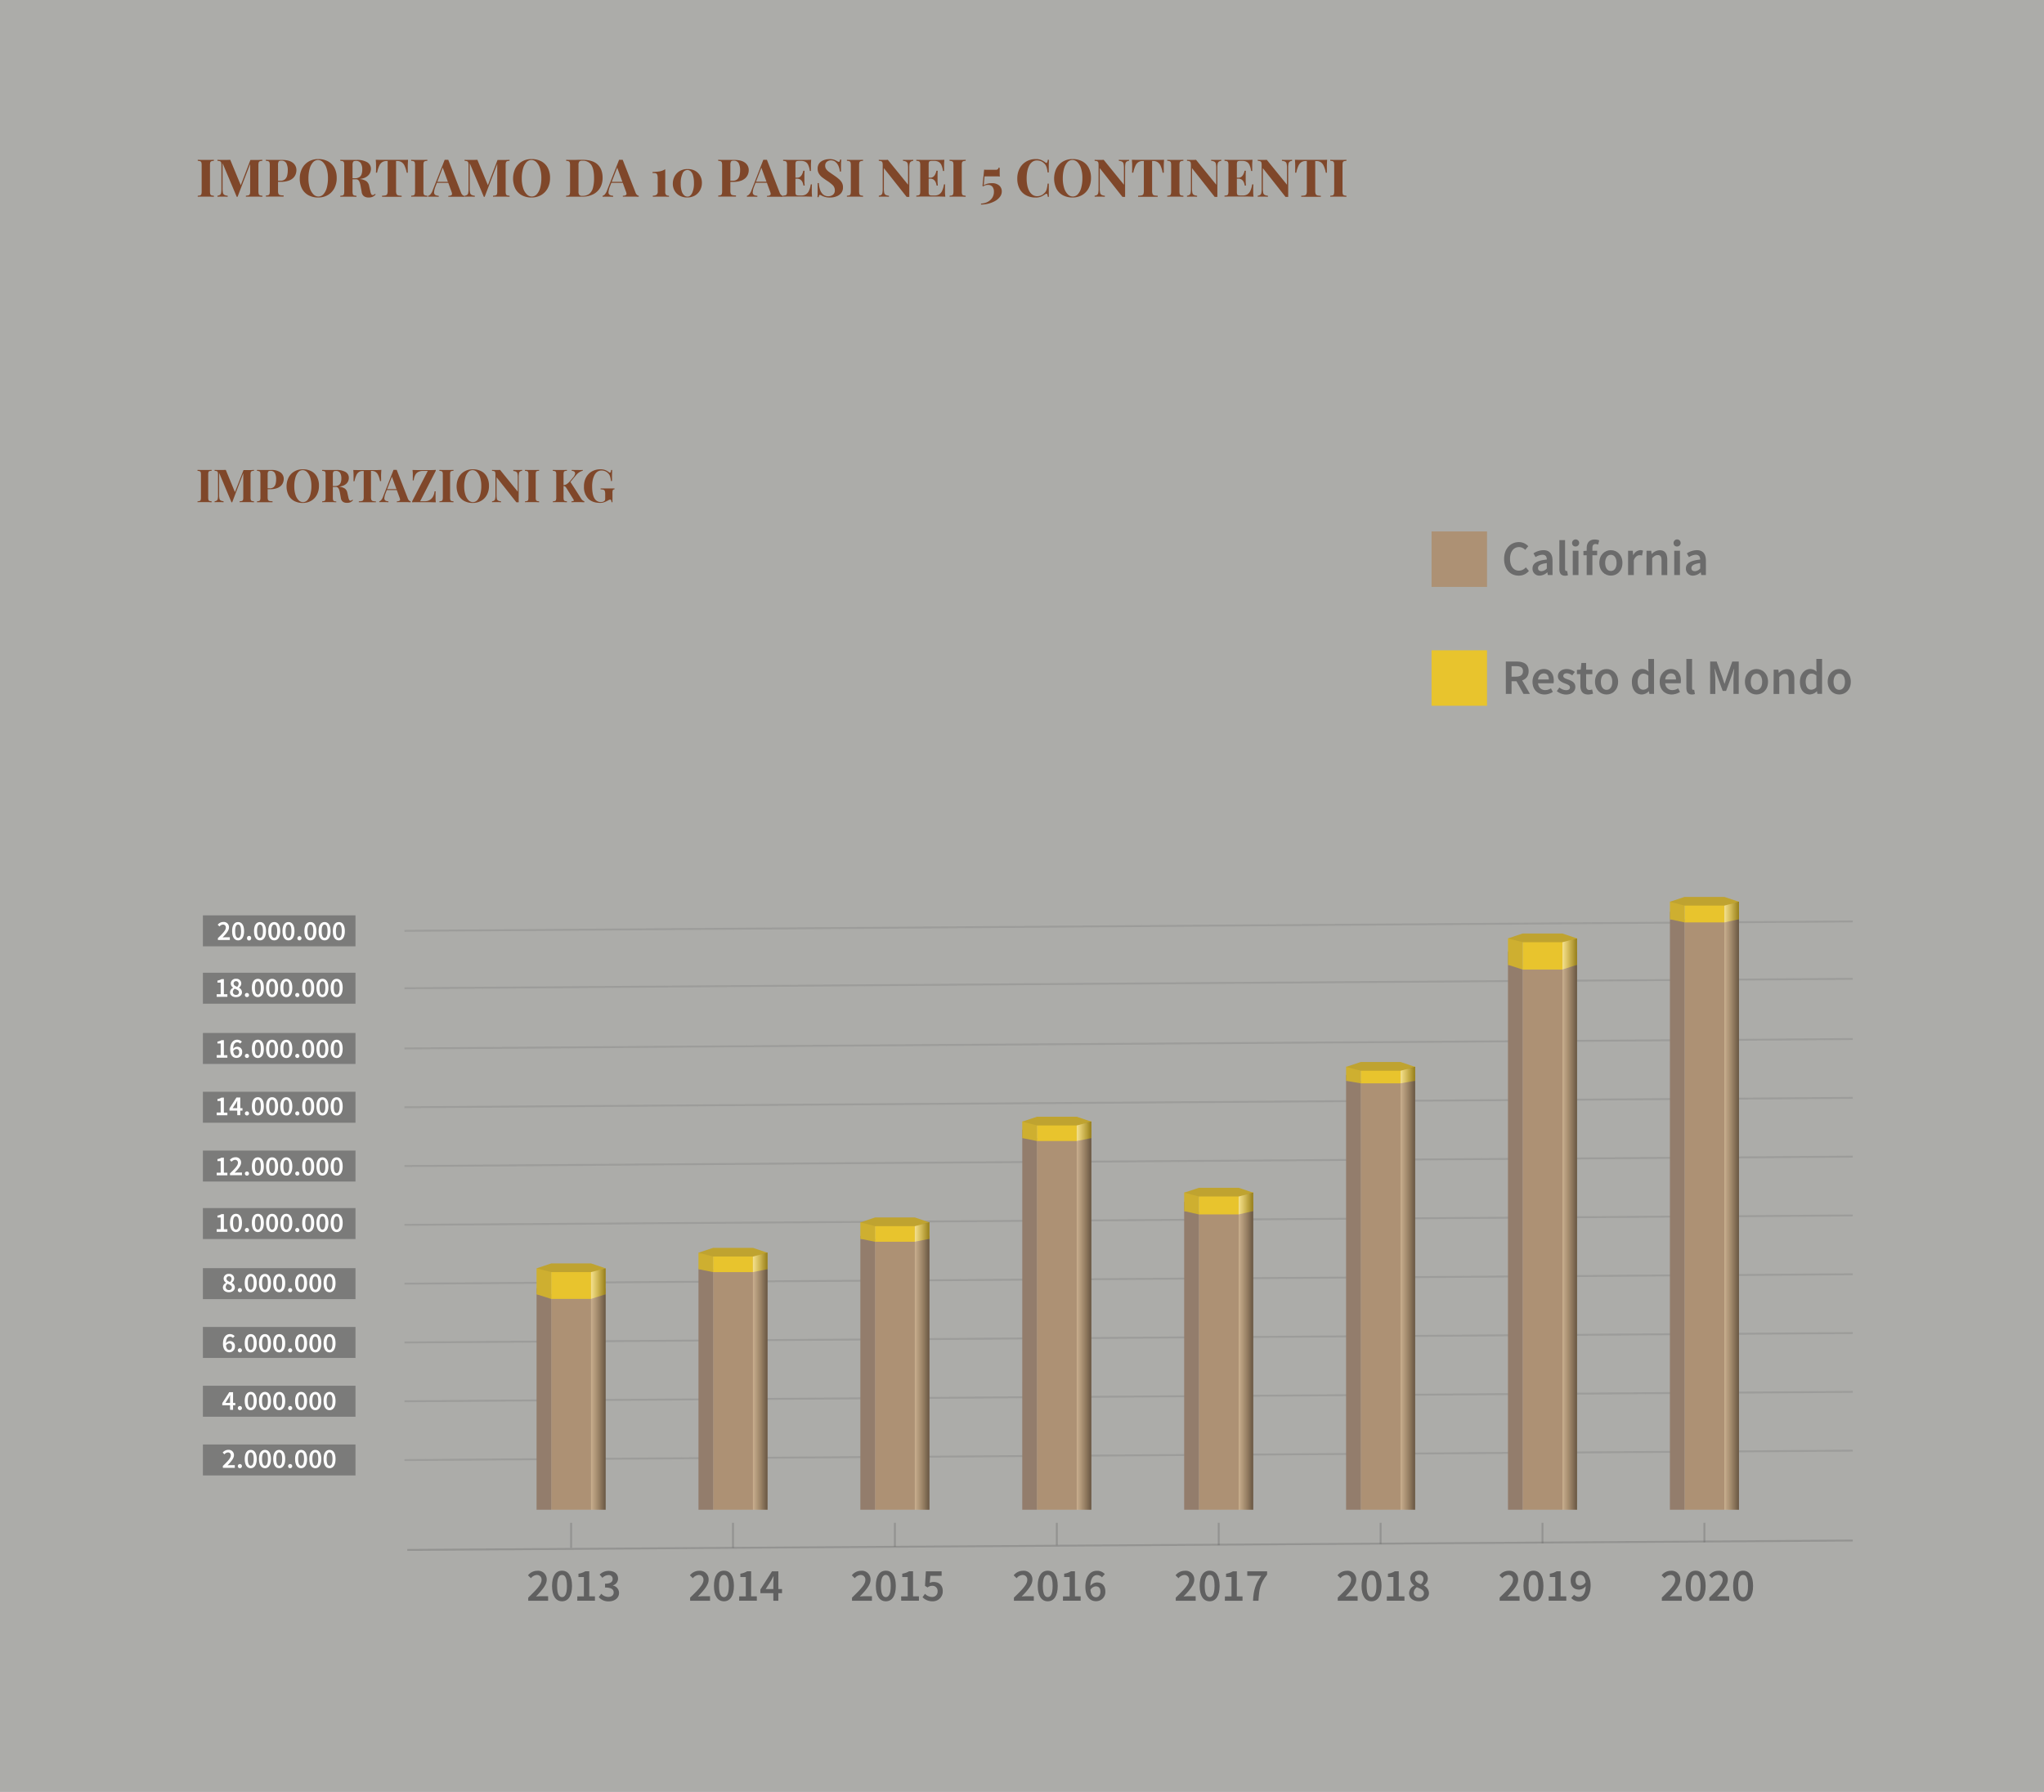 <?xml version="1.0" encoding="UTF-8"?> <svg xmlns="http://www.w3.org/2000/svg" xmlns:xlink="http://www.w3.org/1999/xlink" id="Livello_1" data-name="Livello 1" viewBox="0 0 1074.35 941.78"><rect x="0" y="0" width="1074.35" height="941.78" fill="#333333" stroke="none"/><defs><style>.cls-1{fill:#f1f0ec;}.cls-1,.cls-2,.cls-7{opacity:0.64;}.cls-2,.cls-6{fill:#606060;}.cls-3{fill:#7f472a;}.cls-4{fill:none;stroke:#606060;stroke-miterlimit:10;opacity:0.32;}.cls-5{fill:#fff;}.cls-8{fill:url(#linear-gradient);}.cls-9{fill:#ad9174;}.cls-10{fill:#937d6c;}.cls-11{fill:url(#Sfumatura_senza_nome_161);}.cls-12{fill:url(#linear-gradient-2);}.cls-13{fill:url(#Sfumatura_senza_nome_161-2);}.cls-14{fill:url(#linear-gradient-3);}.cls-15{fill:url(#Sfumatura_senza_nome_161-3);}.cls-16{fill:url(#linear-gradient-4);}.cls-17{fill:url(#Sfumatura_senza_nome_161-4);}.cls-18{fill:url(#linear-gradient-5);}.cls-19{fill:url(#Sfumatura_senza_nome_161-5);}.cls-20{fill:url(#linear-gradient-6);}.cls-21{fill:url(#Sfumatura_senza_nome_161-6);}.cls-22{fill:url(#linear-gradient-7);}.cls-23{fill:url(#Sfumatura_senza_nome_161-7);}.cls-24{fill:url(#linear-gradient-8);}.cls-25{fill:#e8c42d;}.cls-26{fill:#ceaf30;}.cls-27{fill:url(#Sfumatura_senza_nome_167);}.cls-28{fill:url(#linear-gradient-9);}.cls-29{fill:url(#Sfumatura_senza_nome_167-2);}.cls-30{fill:url(#linear-gradient-10);}.cls-31{fill:url(#Sfumatura_senza_nome_167-3);}.cls-32{fill:url(#linear-gradient-11);}.cls-33{fill:url(#Sfumatura_senza_nome_167-4);}.cls-34{fill:url(#linear-gradient-12);}.cls-35{fill:url(#Sfumatura_senza_nome_167-5);}.cls-36{fill:url(#linear-gradient-13);}.cls-37{fill:url(#Sfumatura_senza_nome_167-6);}.cls-38{fill:url(#linear-gradient-14);}.cls-39{fill:url(#Sfumatura_senza_nome_167-7);}.cls-40{fill:#bfa330;}.cls-41{fill:url(#linear-gradient-15);}.cls-42{fill:url(#Sfumatura_senza_nome_161-8);}.cls-43{fill:url(#linear-gradient-16);}.cls-44{fill:url(#Sfumatura_senza_nome_167-8);}.cls-45{fill:#6b6b6b;}.cls-46,.cls-47,.cls-48,.cls-49,.cls-50,.cls-51,.cls-52,.cls-53{opacity:0.36;}.cls-46{fill:url(#Sfumatura_senza_nome_179);}.cls-47{fill:url(#Sfumatura_senza_nome_179-2);}.cls-48{fill:url(#Sfumatura_senza_nome_179-3);}.cls-49{fill:url(#Sfumatura_senza_nome_179-4);}.cls-50{fill:url(#Sfumatura_senza_nome_179-5);}.cls-51{fill:url(#Sfumatura_senza_nome_179-6);}.cls-52{fill:url(#Sfumatura_senza_nome_179-7);}.cls-53{fill:url(#Sfumatura_senza_nome_179-8);}</style><linearGradient id="linear-gradient" x1="282.02" y1="734.19" x2="318.33" y2="734.19" gradientUnits="userSpaceOnUse"><stop offset="0" stop-color="#acadae"></stop><stop offset="1" stop-color="#b8b9b9"></stop></linearGradient><linearGradient id="Sfumatura_senza_nome_161" x1="310.65" y1="734.19" x2="318.33" y2="734.19" gradientUnits="userSpaceOnUse"><stop offset="0" stop-color="#c8ae8e"></stop><stop offset="0.94" stop-color="#a3886a"></stop></linearGradient><linearGradient id="linear-gradient-2" x1="367.13" y1="728.88" x2="403.44" y2="728.88" xlink:href="#linear-gradient"></linearGradient><linearGradient id="Sfumatura_senza_nome_161-2" x1="395.75" y1="728.88" x2="403.44" y2="728.88" xlink:href="#Sfumatura_senza_nome_161"></linearGradient><linearGradient id="linear-gradient-3" x1="452.22" y1="720.17" x2="488.53" y2="720.17" xlink:href="#linear-gradient"></linearGradient><linearGradient id="Sfumatura_senza_nome_161-3" x1="480.84" y1="720.17" x2="488.53" y2="720.17" xlink:href="#Sfumatura_senza_nome_161"></linearGradient><linearGradient id="linear-gradient-4" x1="537.31" y1="695.3" x2="573.63" y2="695.3" xlink:href="#linear-gradient"></linearGradient><linearGradient id="Sfumatura_senza_nome_161-4" x1="565.94" y1="693.7" x2="573.64" y2="693.7" xlink:href="#Sfumatura_senza_nome_161"></linearGradient><linearGradient id="linear-gradient-5" x1="622.41" y1="715.38" x2="658.72" y2="715.38" xlink:href="#linear-gradient"></linearGradient><linearGradient id="Sfumatura_senza_nome_161-5" x1="651.04" y1="712.63" x2="658.72" y2="712.63" xlink:href="#Sfumatura_senza_nome_161"></linearGradient><linearGradient id="linear-gradient-6" x1="707.51" y1="680.23" x2="743.82" y2="680.23" xlink:href="#linear-gradient"></linearGradient><linearGradient id="Sfumatura_senza_nome_161-6" x1="736.13" y1="679.32" x2="743.82" y2="679.32" xlink:href="#Sfumatura_senza_nome_161"></linearGradient><linearGradient id="linear-gradient-7" x1="792.61" y1="651.63" x2="828.92" y2="651.63" xlink:href="#linear-gradient"></linearGradient><linearGradient id="Sfumatura_senza_nome_161-7" x1="821.23" y1="646.85" x2="828.92" y2="646.85" xlink:href="#Sfumatura_senza_nome_161"></linearGradient><linearGradient id="linear-gradient-8" x1="282.02" y1="673.39" x2="318.33" y2="673.39" xlink:href="#linear-gradient"></linearGradient><linearGradient id="Sfumatura_senza_nome_167" x1="310.65" y1="674.6" x2="318.33" y2="674.6" gradientUnits="userSpaceOnUse"><stop offset="0" stop-color="#f3e08f"></stop><stop offset="0.98" stop-color="#e8c42d"></stop></linearGradient><linearGradient id="linear-gradient-9" x1="367.12" y1="662.69" x2="403.43" y2="662.69" xlink:href="#linear-gradient"></linearGradient><linearGradient id="Sfumatura_senza_nome_167-2" x1="395.74" y1="663.47" x2="403.43" y2="663.47" xlink:href="#Sfumatura_senza_nome_167"></linearGradient><linearGradient id="linear-gradient-10" x1="452.22" y1="646.73" x2="488.53" y2="646.73" xlink:href="#linear-gradient"></linearGradient><linearGradient id="Sfumatura_senza_nome_167-3" x1="480.84" y1="647.51" x2="488.53" y2="647.51" xlink:href="#Sfumatura_senza_nome_167"></linearGradient><linearGradient id="linear-gradient-11" x1="537.31" y1="593.78" x2="573.63" y2="593.78" xlink:href="#linear-gradient"></linearGradient><linearGradient id="Sfumatura_senza_nome_167-4" x1="565.94" y1="594.56" x2="573.63" y2="594.56" xlink:href="#Sfumatura_senza_nome_167"></linearGradient><linearGradient id="linear-gradient-12" x1="707.52" y1="564.35" x2="743.83" y2="564.35" xlink:href="#linear-gradient"></linearGradient><linearGradient id="Sfumatura_senza_nome_167-5" x1="736.15" y1="565.01" x2="743.83" y2="565.01" xlink:href="#Sfumatura_senza_nome_167"></linearGradient><linearGradient id="linear-gradient-13" x1="792.61" y1="500.08" x2="828.92" y2="500.08" xlink:href="#linear-gradient"></linearGradient><linearGradient id="Sfumatura_senza_nome_167-6" x1="821.23" y1="501.32" x2="828.92" y2="501.32" xlink:href="#Sfumatura_senza_nome_167"></linearGradient><linearGradient id="linear-gradient-14" x1="622.41" y1="631.65" x2="658.72" y2="631.65" xlink:href="#linear-gradient"></linearGradient><linearGradient id="Sfumatura_senza_nome_167-7" x1="651.04" y1="632.52" x2="658.72" y2="632.52" xlink:href="#Sfumatura_senza_nome_167"></linearGradient><linearGradient id="linear-gradient-15" x1="877.7" y1="636.47" x2="914.02" y2="636.47" xlink:href="#linear-gradient"></linearGradient><linearGradient id="Sfumatura_senza_nome_161-8" x1="906.33" y1="636.46" x2="914.04" y2="636.46" xlink:href="#Sfumatura_senza_nome_161"></linearGradient><linearGradient id="linear-gradient-16" x1="877.72" y1="478.49" x2="914.03" y2="478.49" xlink:href="#linear-gradient"></linearGradient><linearGradient id="Sfumatura_senza_nome_167-8" x1="906.34" y1="479.31" x2="914.03" y2="479.31" xlink:href="#Sfumatura_senza_nome_167"></linearGradient><linearGradient id="Sfumatura_senza_nome_179" x1="310.67" y1="730.16" x2="318.33" y2="730.16" gradientUnits="userSpaceOnUse"><stop offset="0" stop-color="#5d4927" stop-opacity="0"></stop><stop offset="1"></stop></linearGradient><linearGradient id="Sfumatura_senza_nome_179-2" x1="395.75" y1="726.02" x2="403.43" y2="726.02" xlink:href="#Sfumatura_senza_nome_179"></linearGradient><linearGradient id="Sfumatura_senza_nome_179-3" x1="480.85" y1="718.04" x2="488.53" y2="718.04" xlink:href="#Sfumatura_senza_nome_179"></linearGradient><linearGradient id="Sfumatura_senza_nome_179-4" x1="565.96" y1="691.56" x2="573.63" y2="691.56" xlink:href="#Sfumatura_senza_nome_179"></linearGradient><linearGradient id="Sfumatura_senza_nome_179-5" x1="651.05" y1="710.25" x2="658.72" y2="710.25" xlink:href="#Sfumatura_senza_nome_179"></linearGradient><linearGradient id="Sfumatura_senza_nome_179-6" x1="736.15" y1="677.16" x2="743.83" y2="677.16" xlink:href="#Sfumatura_senza_nome_179"></linearGradient><linearGradient id="Sfumatura_senza_nome_179-7" x1="821.24" y1="643.46" x2="828.92" y2="643.46" xlink:href="#Sfumatura_senza_nome_179"></linearGradient><linearGradient id="Sfumatura_senza_nome_179-8" x1="906.35" y1="633.79" x2="914.03" y2="633.79" xlink:href="#Sfumatura_senza_nome_179"></linearGradient></defs><title>dati-statistici-alfrus-almond-2</title><rect class="cls-1" x="-0.14" width="1076.62" height="946.24"></rect><rect class="cls-2" x="106.65" y="511.34" width="80.2" height="16.28"></rect><rect class="cls-2" x="106.65" y="542.99" width="80.2" height="16.28"></rect><rect class="cls-2" x="106.65" y="573.9" width="80.2" height="16.28"></rect><rect class="cls-2" x="106.65" y="604.81" width="80.2" height="16.28"></rect><rect class="cls-2" x="106.65" y="635.04" width="80.2" height="16.28"></rect><rect class="cls-2" x="106.65" y="666.63" width="80.2" height="16.28"></rect><rect class="cls-2" x="106.65" y="697.54" width="80.2" height="16.28"></rect><rect class="cls-2" x="106.65" y="728.44" width="80.2" height="16.28"></rect><path class="cls-3" d="M112.42,84v.55a4.18,4.18,0,0,0-1.33.21,1,1,0,0,0-.59.66,6,6,0,0,0-.13,1.49v13.62a5.44,5.44,0,0,0,.15,1.48,1,1,0,0,0,.6.66,5.08,5.08,0,0,0,1.3.22v.55c-.49,0-1.11-.06-1.86-.07h-4.75c-.77,0-1.39,0-1.87.07v-.55a4.94,4.94,0,0,0,1.32-.22,1,1,0,0,0,.59-.66,5.44,5.44,0,0,0,.15-1.48V86.91a5.37,5.37,0,0,0-.15-1.49,1,1,0,0,0-.61-.66,4,4,0,0,0-1.3-.21V84l1.87.06,2.47,0,2.28,0Z"></path><path class="cls-3" d="M137.88,84v.55a4,4,0,0,0-1.32.21,1,1,0,0,0-.59.66,5.37,5.37,0,0,0-.15,1.49v13.62A5.44,5.44,0,0,0,136,102a1,1,0,0,0,.59.66,4.94,4.94,0,0,0,1.32.22v.55c-.52,0-1.16-.06-1.94-.07h-4.85c-.76,0-1.39,0-1.86.07v-.55a5.77,5.77,0,0,0,1.41-.22,1,1,0,0,0,.65-.66,5,5,0,0,0,.16-1.48V85.68h.19l-6.81,17.79h-.43L117,85.79V98.94a12.35,12.35,0,0,0,.17,2.32,1.66,1.66,0,0,0,.72,1.15,4.52,4.52,0,0,0,1.78.48v.55c-.35,0-.81-.06-1.38-.07h-2.88a10.17,10.17,0,0,0-1.1.07v-.55a3.06,3.06,0,0,0,1.32-.46,1.75,1.75,0,0,0,.59-1.09,11.11,11.11,0,0,0,.15-2.07V86.91a5.37,5.37,0,0,0-.15-1.49,1,1,0,0,0-.6-.66,4.14,4.14,0,0,0-1.31-.21V84l1.1.06,1.29,0,2.32,0,2-.06,5.76,13.92-.68.63,5.52-14.47h1.95l2.37,0Z"></path><path class="cls-3" d="M139.72,84l1.85.06,2.32,0,2.55,0,1.76,0c2.54,0,4.45.5,5.71,1.51a4.77,4.77,0,0,1,1.89,3.9,6.07,6.07,0,0,1-.38,2.07,5.43,5.43,0,0,1-1.3,2A6.62,6.62,0,0,1,151.6,95a11.71,11.71,0,0,1-4,.58h-2.8V95h2.52a3.63,3.63,0,0,0,2.46-.74,3.85,3.85,0,0,0,1.15-2,10.37,10.37,0,0,0,.32-2.61,7.82,7.82,0,0,0-.77-3.9,2.82,2.82,0,0,0-2.64-1.29c-.71,0-1.17.16-1.38.47a3.76,3.76,0,0,0-.32,1.89v13.46a4.27,4.27,0,0,0,.22,1.59,1.17,1.17,0,0,0,.85.68,8.66,8.66,0,0,0,1.87.2v.6c-.57,0-1.3,0-2.2,0s-1.84,0-2.83,0c-.78,0-1.55,0-2.3,0l-2,0v-.55a4.93,4.93,0,0,0,1.31-.22.94.94,0,0,0,.59-.66,5.44,5.44,0,0,0,.15-1.48V86.91a5.37,5.37,0,0,0-.15-1.49,1,1,0,0,0-.6-.66,4.07,4.07,0,0,0-1.3-.21Z"></path><path class="cls-3" d="M167.28,83.62a10.48,10.48,0,0,1,5.09,1.18,8.35,8.35,0,0,1,3.4,3.39,11.1,11.1,0,0,1,1.2,5.37,11.27,11.27,0,0,1-1.23,5.38,9.05,9.05,0,0,1-3.43,3.59,9.82,9.82,0,0,1-5.06,1.3,10.52,10.52,0,0,1-5.09-1.19,8.29,8.29,0,0,1-3.39-3.4,11,11,0,0,1-1.21-5.35,11.2,11.2,0,0,1,1.25-5.39,9.19,9.19,0,0,1,3.43-3.59A9.74,9.74,0,0,1,167.28,83.62Zm-.11.49a3.53,3.53,0,0,0-2.68,1.24,8.26,8.26,0,0,0-1.75,3.4,18.5,18.5,0,0,0-.62,5,16.32,16.32,0,0,0,.7,5.06,8,8,0,0,0,1.89,3.32,3.72,3.72,0,0,0,2.65,1.17A3.54,3.54,0,0,0,170,102.1a8.35,8.35,0,0,0,1.76-3.42,18.56,18.56,0,0,0,.62-5,16.58,16.58,0,0,0-.7-5.08,8,8,0,0,0-1.9-3.31A3.7,3.7,0,0,0,167.17,84.11Z"></path><path class="cls-3" d="M178.87,84l1.85.06,2.32,0,2.55,0,1.76,0a10.49,10.49,0,0,1,5.71,1.25,4,4,0,0,1,1.9,3.53,4.91,4.91,0,0,1-.39,1.88,4.68,4.68,0,0,1-1.3,1.75,6.51,6.51,0,0,1-2.51,1.29,14.15,14.15,0,0,1-4,.49h-2.64v-.55h2.36a4.13,4.13,0,0,0,2.46-.62,3.1,3.1,0,0,0,1.15-1.65,7.77,7.77,0,0,0,.32-2.29,6.19,6.19,0,0,0-.77-3.36,2.88,2.88,0,0,0-2.63-1.2c-.72,0-1.18.16-1.39.47a3.76,3.76,0,0,0-.32,1.89v13.62a5.44,5.44,0,0,0,.15,1.48,1,1,0,0,0,.59.66,5.1,5.1,0,0,0,1.32.22v.55c-.49,0-1.11-.06-1.87-.07h-4.76c-.78,0-1.39,0-1.85.07v-.55a5.1,5.1,0,0,0,1.32-.22,1,1,0,0,0,.59-.66,5.44,5.44,0,0,0,.15-1.48V86.91a5.37,5.37,0,0,0-.15-1.49,1,1,0,0,0-.61-.66,4,4,0,0,0-1.3-.21Zm5.19,9.75c.78,0,1.47,0,2,.11l1.53.15,1.18.1a7.52,7.52,0,0,1,3.69,1.07,4,4,0,0,1,1.55,2.55l.63,2.83a5.81,5.81,0,0,0,.52,1.54.89.89,0,0,0,.8.43,1.14,1.14,0,0,0,.59-.17,2.57,2.57,0,0,0,.51-.46l.38.33a4.36,4.36,0,0,1-1.59,1.22,5.09,5.09,0,0,1-2.06.38,4.36,4.36,0,0,1-2.44-.64,3.3,3.3,0,0,1-1.26-2.33l-.5-2.75a13.93,13.93,0,0,0-.47-2,3.49,3.49,0,0,0-.75-1.38,1.78,1.78,0,0,0-1.33-.5h-3Z"></path><path class="cls-3" d="M214.48,84c-.07.93-.12,1.83-.15,2.69s0,1.52,0,2,0,.79,0,1.15,0,.68.06.94h-.63a15.12,15.12,0,0,0-1.11-3.66A4.49,4.49,0,0,0,211,85.2a4.14,4.14,0,0,0-2.2-.57h-.63v15.68a4.6,4.6,0,0,0,.23,1.65,1.29,1.29,0,0,0,.87.73,8.5,8.5,0,0,0,1.84.2v.55c-.57,0-1.32,0-2.27,0s-1.92,0-3,0-2,0-2.85,0-1.62,0-2.17,0v-.55a8.82,8.82,0,0,0,1.87-.2,1.23,1.23,0,0,0,.85-.73,4.88,4.88,0,0,0,.22-1.65V84.63h-.61a4.11,4.11,0,0,0-2.19.57,4.31,4.31,0,0,0-1.6,1.89,16,16,0,0,0-1.15,3.67h-.63c0-.26.06-.57.07-.94s0-.75,0-1.15,0-1.12,0-2-.08-1.76-.15-2.69l2.76.06,3,0h5.45l3,0Z"></path><path class="cls-3" d="M224.61,84v.55a4.13,4.13,0,0,0-1.33.21,1,1,0,0,0-.59.66,5.89,5.89,0,0,0-.14,1.49v13.62a5.44,5.44,0,0,0,.15,1.48.94.94,0,0,0,.61.66,5,5,0,0,0,1.3.22v.55c-.49,0-1.12-.06-1.87-.07H218c-.77,0-1.39,0-1.86.07v-.55a4.93,4.93,0,0,0,1.31-.22A.94.94,0,0,0,218,102a5.36,5.36,0,0,0,.16-1.48V86.91a5.29,5.29,0,0,0-.16-1.49,1,1,0,0,0-.6-.66,4.07,4.07,0,0,0-1.3-.21V84l1.86.06,2.47,0,2.28,0Z"></path><path class="cls-3" d="M235.62,84l6.67,17.18a3.12,3.12,0,0,0,.87,1.36,1.68,1.68,0,0,0,.86.4v.55c-.55,0-1.19-.06-1.93-.07h-4.63c-.75,0-1.35,0-1.79.07v-.55a2.67,2.67,0,0,0,1.78-.48c.24-.28.18-.89-.18-1.82L232.6,87.82l.49-.72L228.92,98a9.31,9.31,0,0,0-.75,3.07,1.49,1.49,0,0,0,.67,1.42,4.14,4.14,0,0,0,1.76.42v.55c-.61,0-1.18-.06-1.73-.07h-2.82a8.42,8.42,0,0,0-1,.07v-.55a2.25,2.25,0,0,0,1.18-.74,6.47,6.47,0,0,0,1.19-2.14L233.73,84c.29,0,.6,0,.94,0S235.33,84,235.62,84Zm1.92,11.58v.55h-8.18l.27-.55Z"></path><path class="cls-3" d="M267.83,84v.55a4,4,0,0,0-1.32.21,1,1,0,0,0-.59.66,5.37,5.37,0,0,0-.15,1.49v13.62a5.44,5.44,0,0,0,.15,1.48,1,1,0,0,0,.59.66,4.94,4.94,0,0,0,1.32.22v.55c-.52,0-1.16-.06-1.94-.07H261c-.76,0-1.39,0-1.86.07v-.55a5.77,5.77,0,0,0,1.41-.22,1,1,0,0,0,.65-.66,5,5,0,0,0,.16-1.48V85.68h.19l-6.81,17.79h-.43l-7.42-17.68V98.94a12.35,12.35,0,0,0,.17,2.32,1.66,1.66,0,0,0,.72,1.15,4.52,4.52,0,0,0,1.78.48v.55c-.35,0-.81-.06-1.38-.07h-2.88a10.17,10.17,0,0,0-1.1.07v-.55a3.06,3.06,0,0,0,1.32-.46,1.75,1.75,0,0,0,.59-1.09,11.11,11.11,0,0,0,.15-2.07V86.91a5.37,5.37,0,0,0-.15-1.49,1,1,0,0,0-.6-.66,4.14,4.14,0,0,0-1.31-.21V84l1.1.06,1.29,0,2.32,0,2-.06,5.76,13.92-.68.63,5.52-14.47h1.95l2.37,0Z"></path><path class="cls-3" d="M279.41,83.62a10.55,10.55,0,0,1,5.1,1.18,8.38,8.38,0,0,1,3.39,3.39,11.1,11.1,0,0,1,1.21,5.37,11.27,11.27,0,0,1-1.24,5.38,9,9,0,0,1-3.43,3.59,9.81,9.81,0,0,1-5.05,1.3,10.53,10.53,0,0,1-5.1-1.19,8.29,8.29,0,0,1-3.39-3.4,12.34,12.34,0,0,1,0-10.74,9.26,9.26,0,0,1,3.43-3.59A9.74,9.74,0,0,1,279.41,83.62Zm-.11.49a3.51,3.51,0,0,0-2.67,1.24,8.27,8.27,0,0,0-1.76,3.4,18.5,18.5,0,0,0-.62,5,16.32,16.32,0,0,0,.7,5.06,7.94,7.94,0,0,0,1.9,3.32,3.7,3.7,0,0,0,2.65,1.17,3.53,3.53,0,0,0,2.67-1.23,8.35,8.35,0,0,0,1.76-3.42,18.56,18.56,0,0,0,.62-5,16.58,16.58,0,0,0-.7-5.08,8,8,0,0,0-1.9-3.31A3.7,3.7,0,0,0,279.3,84.11Z"></path><path class="cls-3" d="M306.1,84q5.41,0,8,2.46c1.75,1.64,2.63,4,2.63,7a10.27,10.27,0,0,1-1.29,5.23,8.79,8.79,0,0,1-3.75,3.48,13,13,0,0,1-5.89,1.23c-.44,0-1.06,0-1.88,0s-1.52,0-2.13,0h-2.37c-.78,0-1.4,0-1.85.07v-.55a4.93,4.93,0,0,0,1.31-.22.94.94,0,0,0,.59-.66,5.36,5.36,0,0,0,.16-1.48V86.91a5.29,5.29,0,0,0-.16-1.49,1,1,0,0,0-.6-.66,4.07,4.07,0,0,0-1.3-.21V84l1.85.07c.78,0,1.55,0,2.32,0L304,84Zm0,.5a2.11,2.11,0,0,0-1.64.46,3.19,3.19,0,0,0-.39,1.9v13.73a3.06,3.06,0,0,0,.4,1.89,2.18,2.18,0,0,0,1.66.47,5.57,5.57,0,0,0,3.64-1.09,6,6,0,0,0,1.91-3.17,19.5,19.5,0,0,0,.57-5.08q0-4.6-1.42-6.86A5.18,5.18,0,0,0,306.07,84.5Z"></path><path class="cls-3" d="M327.3,84,334,101.13a3,3,0,0,0,.86,1.36,1.67,1.67,0,0,0,.87.4v.55c-.55,0-1.2-.06-1.94-.07h-4.62c-.75,0-1.35,0-1.79.07v-.55a2.64,2.64,0,0,0,1.77-.48c.25-.28.19-.89-.18-1.82l-4.66-12.77.49-.72L320.6,98a9.13,9.13,0,0,0-.76,3.07,1.53,1.53,0,0,0,.67,1.42,4.18,4.18,0,0,0,1.76.42v.55c-.6,0-1.18-.06-1.73-.07h-2.81a8.42,8.42,0,0,0-1,.07v-.55a2.25,2.25,0,0,0,1.18-.74,6.48,6.48,0,0,0,1.18-2.14L325.4,84c.29,0,.61,0,1,0S327,84,327.3,84Zm1.92,11.58v.55H321l.27-.55Z"></path><path class="cls-3" d="M349.65,88.94v11.84a2.33,2.33,0,0,0,.45,1.65,2.16,2.16,0,0,0,1.52.43v.58l-1.6-.07c-.71,0-1.44,0-2.19,0-.93,0-1.83,0-2.7,0l-2,.07v-.58a3.39,3.39,0,0,0,1.89-.45,2,2,0,0,0,.69-1.8v-6.7a6.24,6.24,0,0,0-.23-2,1.28,1.28,0,0,0-.83-.82A5.37,5.37,0,0,0,343,91v-.61a23.43,23.43,0,0,0,3.91-.35A7.83,7.83,0,0,0,349.65,88.94Z"></path><path class="cls-3" d="M361.42,88.86a8.2,8.2,0,0,1,3.88.89,6.67,6.67,0,0,1,2.63,2.53,7.43,7.43,0,0,1,1,3.83,7.94,7.94,0,0,1-1,3.94,7.28,7.28,0,0,1-2.72,2.76,7.92,7.92,0,0,1-4.08,1,8,8,0,0,1-3.83-.91,6.84,6.84,0,0,1-2.66-2.54,7.35,7.35,0,0,1-1-3.83,8,8,0,0,1,1-3.91,7,7,0,0,1,2.72-2.76A8,8,0,0,1,361.42,88.86Zm-.24.5a2.78,2.78,0,0,0-2.43,1.88,11.8,11.8,0,0,0-.95,5.23,13.17,13.17,0,0,0,.49,4,4.73,4.73,0,0,0,1.31,2.19,2.67,2.67,0,0,0,1.77.69q1.49,0,2.43-1.89a12,12,0,0,0,.95-5.25,13.13,13.13,0,0,0-.5-4A4.63,4.63,0,0,0,363,90,2.7,2.7,0,0,0,361.18,89.36Z"></path><path class="cls-3" d="M377.46,84l1.85.06,2.32,0,2.55,0,1.76,0q3.82,0,5.71,1.51a4.76,4.76,0,0,1,1.9,3.9,6.09,6.09,0,0,1-.39,2.07,5.3,5.3,0,0,1-1.3,2,6.65,6.65,0,0,1-2.51,1.5,11.81,11.81,0,0,1-4,.58h-2.8V95h2.52a3.63,3.63,0,0,0,2.46-.74,3.85,3.85,0,0,0,1.15-2,10.37,10.37,0,0,0,.32-2.61,7.82,7.82,0,0,0-.77-3.9,2.82,2.82,0,0,0-2.64-1.29c-.71,0-1.17.16-1.38.47a3.76,3.76,0,0,0-.32,1.89v13.46a4.49,4.49,0,0,0,.22,1.59,1.17,1.17,0,0,0,.85.68,8.74,8.74,0,0,0,1.87.2v.6c-.57,0-1.3,0-2.2,0s-1.84,0-2.82,0q-1.19,0-2.31,0l-2,0v-.55a5.1,5.1,0,0,0,1.32-.22,1,1,0,0,0,.59-.66,5.44,5.44,0,0,0,.15-1.48V86.91a5.37,5.37,0,0,0-.15-1.49,1,1,0,0,0-.61-.66,4.07,4.07,0,0,0-1.3-.21Z"></path><path class="cls-3" d="M403.1,84l6.67,17.18a3.12,3.12,0,0,0,.87,1.36,1.68,1.68,0,0,0,.86.4v.55c-.55,0-1.19-.06-1.93-.07h-4.63c-.75,0-1.34,0-1.78.07v-.55a2.66,2.66,0,0,0,1.77-.48c.24-.28.19-.89-.18-1.82l-4.67-12.77.5-.72L396.4,98a9.31,9.31,0,0,0-.75,3.07,1.51,1.51,0,0,0,.67,1.42,4.18,4.18,0,0,0,1.76.42v.55c-.61,0-1.18-.06-1.73-.07h-2.82a8.23,8.23,0,0,0-.94.07v-.55a2.33,2.33,0,0,0,1.18-.74A6.67,6.67,0,0,0,395,100L401.21,84c.29,0,.61,0,.94,0S402.81,84,403.1,84ZM405,95.53v.55h-8.18l.28-.55Z"></path><path class="cls-3" d="M426.38,84q-.11,1.22-.15,2.34c0,.75,0,1.32,0,1.72s0,.72,0,1,0,.6.06.82h-.64a10.34,10.34,0,0,0-.85-3.17,3.52,3.52,0,0,0-1.49-1.65,4.65,4.65,0,0,0-2.16-.48H420a4.13,4.13,0,0,0-1.23.14.82.82,0,0,0-.53.54,4.25,4.25,0,0,0-.14,1.27v14.28a4.27,4.27,0,0,0,.14,1.26.81.81,0,0,0,.53.55,4.13,4.13,0,0,0,1.23.14h1.34a4.32,4.32,0,0,0,2.18-.54,4.24,4.24,0,0,0,1.62-1.82,11.73,11.73,0,0,0,1-3.49h.63c-.05.59-.08,1.36-.08,2.31,0,.42,0,1,0,1.78s.07,1.57.16,2.39c-.93,0-2-.06-3.15-.07h-8.87c-1.16,0-2.23,0-3.21.07v-.55a4.93,4.93,0,0,0,1.31-.22.94.94,0,0,0,.59-.66,5.44,5.44,0,0,0,.15-1.48V86.91a5.37,5.37,0,0,0-.15-1.49,1,1,0,0,0-.6-.66,4.07,4.07,0,0,0-1.3-.21V84l3.21.06,3.27,0h5.34C424.59,84.06,425.54,84,426.38,84Zm-4.28,9.39v.55h-4.8v-.55Zm.8-3.62c-.08,1-.11,1.84-.1,2.39s0,1,0,1.51,0,1,0,1.51.07,1.34.14,2.38h-.63a6.43,6.43,0,0,0-.51-1.78,3.32,3.32,0,0,0-1.06-1.33,2.89,2.89,0,0,0-1.78-.51v-.55a2.52,2.52,0,0,0,1.76-.6,4.17,4.17,0,0,0,1-1.44,8.15,8.15,0,0,0,.5-1.58Z"></path><path class="cls-3" d="M436,83.64a7.11,7.11,0,0,1,2.5.35,10.15,10.15,0,0,1,1.51.73c.22.12.39.22.53.28a.88.88,0,0,0,.4.1c.29,0,.49-.4.6-1.21h.63c0,.35,0,.77-.06,1.25s-.05,1.12-.06,1.91,0,1.82,0,3.1h-.63a9.57,9.57,0,0,0-.66-2.77,5.84,5.84,0,0,0-1.55-2.21,3.63,3.63,0,0,0-2.46-.87,3.16,3.16,0,0,0-2.17.75,2.56,2.56,0,0,0-.85,2,3.14,3.14,0,0,0,.55,1.88,6.38,6.38,0,0,0,1.6,1.53l2.57,1.78A25.38,25.38,0,0,1,440.77,94a6.92,6.92,0,0,1,1.68,1.92,4.92,4.92,0,0,1,.63,2.55,4.62,4.62,0,0,1-.95,3,5.71,5.71,0,0,1-2.48,1.77,9.23,9.23,0,0,1-3.38.6,9.07,9.07,0,0,1-2.72-.33,11,11,0,0,1-1.7-.69,1.94,1.94,0,0,0-.93-.38c-.3,0-.5.4-.61,1.2h-.63c0-.44.06-.95.07-1.53s0-1.35,0-2.3,0-2.13,0-3.58h.63a13.5,13.5,0,0,0,.62,3.39,5.77,5.77,0,0,0,1.56,2.54,4.05,4.05,0,0,0,2.82,1,3.8,3.8,0,0,0,2.41-.77,2.73,2.73,0,0,0,1-2.3,3.74,3.74,0,0,0-1.15-2.82,20.39,20.39,0,0,0-3-2.29c-.86-.57-1.66-1.14-2.41-1.7a7.19,7.19,0,0,1-1.8-2,4.87,4.87,0,0,1-.67-2.61,4.53,4.53,0,0,1,.86-2.84A5.18,5.18,0,0,1,433,84.18,8.37,8.37,0,0,1,436,83.64Z"></path><path class="cls-3" d="M453.62,84v.55a4.18,4.18,0,0,0-1.33.21,1,1,0,0,0-.59.66,5.89,5.89,0,0,0-.14,1.49v13.62a5.44,5.44,0,0,0,.15,1.48,1,1,0,0,0,.61.66,5,5,0,0,0,1.3.22v.55c-.49,0-1.12-.06-1.87-.07H447c-.76,0-1.39,0-1.86.07v-.55a5.1,5.1,0,0,0,1.32-.22,1,1,0,0,0,.59-.66,5.44,5.44,0,0,0,.15-1.48V86.91a5.37,5.37,0,0,0-.15-1.49,1,1,0,0,0-.61-.66,4.07,4.07,0,0,0-1.3-.21V84l1.86.06,2.48,0,2.27,0Z"></path><path class="cls-3" d="M480,84v.55a2.69,2.69,0,0,0-1.32.45,1.77,1.77,0,0,0-.59,1.09,11.13,11.13,0,0,0-.15,2.09V103.5c-.22,0-.44,0-.67,0l-.73,0L464.58,88.39V98.94a12.51,12.51,0,0,0,.16,2.32,1.64,1.64,0,0,0,.73,1.15,4.42,4.42,0,0,0,1.77.48v.55c-.35,0-.81-.06-1.37-.07H463a10,10,0,0,0-1.09.07v-.55a3.06,3.06,0,0,0,1.31-.46,1.7,1.7,0,0,0,.59-1.09,11.11,11.11,0,0,0,.15-2.07V86.91a5.37,5.37,0,0,0-.15-1.49,1,1,0,0,0-.6-.66,4.07,4.07,0,0,0-1.3-.21V84l1.09.06,1.29,0,1.27,0,1.1-.06,10.62,13.1V88.5a12.51,12.51,0,0,0-.16-2.32,1.71,1.71,0,0,0-.73-1.16,4.07,4.07,0,0,0-1.77-.47V84l1.37.06,1.59,0,1.31,0Z"></path><path class="cls-3" d="M496.37,84q-.11,1.22-.15,2.34c0,.75,0,1.32,0,1.72s0,.72,0,1,0,.6.05.82h-.63a10.63,10.63,0,0,0-.85-3.17,3.58,3.58,0,0,0-1.5-1.65,4.58,4.58,0,0,0-2.15-.48H490a4,4,0,0,0-1.22.14.81.81,0,0,0-.54.54,4.33,4.33,0,0,0-.13,1.27v14.28a4.34,4.34,0,0,0,.13,1.26.81.81,0,0,0,.54.55,4,4,0,0,0,1.22.14h1.35a4.32,4.32,0,0,0,2.18-.54,4.24,4.24,0,0,0,1.62-1.82,11.73,11.73,0,0,0,1-3.49h.63c-.06.59-.08,1.36-.08,2.31,0,.42,0,1,0,1.78s.08,1.57.17,2.39c-.93,0-2-.06-3.16-.07h-8.87c-1.15,0-2.22,0-3.21.07v-.55a4.94,4.94,0,0,0,1.32-.22,1,1,0,0,0,.59-.66,5.44,5.44,0,0,0,.15-1.48V86.91a5.37,5.37,0,0,0-.15-1.49,1,1,0,0,0-.61-.66,4,4,0,0,0-1.3-.21V84l3.21.06,3.27,0h5.34C494.57,84.06,495.53,84,496.37,84Zm-4.28,9.39v.55h-4.81v-.55Zm.79-3.62c-.07,1-.1,1.84-.09,2.39s0,1,0,1.51,0,1,0,1.51.06,1.34.14,2.38h-.64a6.78,6.78,0,0,0-.5-1.78,3.32,3.32,0,0,0-1.06-1.33,2.92,2.92,0,0,0-1.79-.51v-.55a2.5,2.5,0,0,0,1.76-.6,4.2,4.2,0,0,0,1-1.44,8.08,8.08,0,0,0,.49-1.58Z"></path><path class="cls-3" d="M507.57,84v.55a4.18,4.18,0,0,0-1.33.21,1,1,0,0,0-.59.66,5.89,5.89,0,0,0-.14,1.49v13.62a5.44,5.44,0,0,0,.15,1.48,1,1,0,0,0,.61.66,5,5,0,0,0,1.3.22v.55c-.49,0-1.11-.06-1.87-.07H501c-.77,0-1.4,0-1.87.07v-.55a5.1,5.1,0,0,0,1.32-.22A1,1,0,0,0,501,102a5.44,5.44,0,0,0,.15-1.48V86.91a5.37,5.37,0,0,0-.15-1.49,1,1,0,0,0-.61-.66,4.07,4.07,0,0,0-1.3-.21V84l1.87.06,2.47,0,2.27,0Z"></path><path class="cls-3" d="M525.45,88.2c0,1.21,0,2.15,0,2.82s0,1.26.09,1.79a9.62,9.62,0,0,0-1.51-.1q-1.15,0-2.31,0h-4.23l-.44,4.69a5.91,5.91,0,0,1,1.69-.78,8.49,8.49,0,0,1,2.46-.32,5.63,5.63,0,0,1,4.06,1.27,4.12,4.12,0,0,1,1.29,3.07,4.6,4.6,0,0,1-1,2.86,8.15,8.15,0,0,1-2.54,2.17,14,14,0,0,1-3.51,1.38,15.9,15.9,0,0,1-3.87.48V107a8.07,8.07,0,0,0,3.24-.74,6.55,6.55,0,0,0,2.54-2.1,5.64,5.64,0,0,0,1-3.39,4,4,0,0,0-.8-2.64,2.92,2.92,0,0,0-2.36-.93,4.19,4.19,0,0,0-1.36.2,5.44,5.44,0,0,0-1.11.59l-.38-.24.88-8.6a5.75,5.75,0,0,0,.7.09l.78,0h4.53a1.9,1.9,0,0,0,1.11-.24,1.26,1.26,0,0,0,.4-.83Z"></path><path class="cls-3" d="M544.39,83.62a7.29,7.29,0,0,1,3,.53,10.44,10.44,0,0,1,2.07,1.25c.37.28.65.31.84.1a3,3,0,0,0,.4-1.5h.63c0,.72-.07,1.58-.08,2.6s0,2.36,0,4.05h-.63a15.85,15.85,0,0,0-.36-2.16,6.83,6.83,0,0,0-.6-1.58,4.1,4.1,0,0,0-1.1-1.23,4.34,4.34,0,0,0-1.59-1,5.54,5.54,0,0,0-1.9-.33,4.07,4.07,0,0,0-2.52.78,5.74,5.74,0,0,0-1.69,2.13,11.77,11.77,0,0,0-.95,3,19.91,19.91,0,0,0-.3,3.5,19.13,19.13,0,0,0,.31,3.52,11,11,0,0,0,1,3,5.65,5.65,0,0,0,1.75,2.09,4.21,4.21,0,0,0,2.52.77,5.2,5.2,0,0,0,1.83-.35,4.39,4.39,0,0,0,1.58-1,4.13,4.13,0,0,0,1.45-2,16.24,16.24,0,0,0,.58-3.26h.63c0,1.74,0,3.15,0,4.22s0,2,.08,2.7h-.63a3.17,3.17,0,0,0-.37-1.48c-.18-.2-.47-.18-.87.08a14.35,14.35,0,0,1-2.15,1.25,6.88,6.88,0,0,1-2.93.54,10.49,10.49,0,0,1-5.09-1.19,8.17,8.17,0,0,1-3.39-3.4,11,11,0,0,1-1.21-5.35,11.2,11.2,0,0,1,1.25-5.39,9.19,9.19,0,0,1,3.43-3.59A9.74,9.74,0,0,1,544.39,83.62Z"></path><path class="cls-3" d="M563.75,83.62a10.51,10.51,0,0,1,5.09,1.18,8.32,8.32,0,0,1,3.39,3.39,11,11,0,0,1,1.21,5.37,11.16,11.16,0,0,1-1.24,5.38,9,9,0,0,1-3.43,3.59,9.78,9.78,0,0,1-5,1.3,10.49,10.49,0,0,1-5.09-1.19,8.25,8.25,0,0,1-3.4-3.4,12.38,12.38,0,0,1,0-10.74,9.12,9.12,0,0,1,3.43-3.59A9.69,9.69,0,0,1,563.75,83.62Zm-.11.49A3.51,3.51,0,0,0,561,85.35a8.27,8.27,0,0,0-1.76,3.4,18.5,18.5,0,0,0-.62,5,16.63,16.63,0,0,0,.7,5.06,7.94,7.94,0,0,0,1.9,3.32,3.72,3.72,0,0,0,2.65,1.17,3.55,3.55,0,0,0,2.68-1.23,8.35,8.35,0,0,0,1.75-3.42,18.56,18.56,0,0,0,.62-5,16.28,16.28,0,0,0-.7-5.08,8.13,8.13,0,0,0-1.89-3.31A3.72,3.72,0,0,0,563.64,84.11Z"></path><path class="cls-3" d="M593.43,84v.55a2.62,2.62,0,0,0-1.32.45,1.77,1.77,0,0,0-.59,1.09,11.13,11.13,0,0,0-.15,2.09V103.5c-.22,0-.45,0-.68,0l-.72,0L578.05,88.39V98.94a12.35,12.35,0,0,0,.17,2.32,1.66,1.66,0,0,0,.72,1.15,4.52,4.52,0,0,0,1.77.48v.55c-.34,0-.8-.06-1.37-.07h-2.88a10.17,10.17,0,0,0-1.1.07v-.55a3.06,3.06,0,0,0,1.32-.46,1.75,1.75,0,0,0,.59-1.09,11.11,11.11,0,0,0,.15-2.07V86.91a5.37,5.37,0,0,0-.15-1.49,1,1,0,0,0-.61-.66,4,4,0,0,0-1.3-.21V84l1.1.06,1.29,0,1.26,0,1.1-.06,10.63,13.1V88.5a12.35,12.35,0,0,0-.17-2.32,1.68,1.68,0,0,0-.73-1.16,4,4,0,0,0-1.77-.47V84l1.38.06,1.59,0,1.3,0Z"></path><path class="cls-3" d="M611.85,84c-.07.93-.12,1.83-.15,2.69s0,1.52,0,2,0,.79,0,1.15,0,.68,0,.94h-.63A14.69,14.69,0,0,0,610,87.1a4.49,4.49,0,0,0-1.61-1.9,4.12,4.12,0,0,0-2.2-.57h-.63v15.68a4.35,4.35,0,0,0,.24,1.65,1.25,1.25,0,0,0,.86.73,8.5,8.5,0,0,0,1.84.2v.55c-.57,0-1.32,0-2.27,0s-1.92,0-3,0-2,0-2.85,0-1.62,0-2.17,0v-.55a8.82,8.82,0,0,0,1.87-.2A1.23,1.23,0,0,0,601,102a4.88,4.88,0,0,0,.22-1.65V84.63h-.61a4.11,4.11,0,0,0-2.19.57,4.31,4.31,0,0,0-1.6,1.89,16,16,0,0,0-1.15,3.67H595a7.73,7.73,0,0,0,.07-.94c0-.36,0-.75,0-1.15s0-1.12,0-2-.08-1.76-.15-2.69l2.76.06,3,0h5.46l3,0Z"></path><path class="cls-3" d="M622,84v.55a4.18,4.18,0,0,0-1.33.21,1,1,0,0,0-.59.66,5.89,5.89,0,0,0-.14,1.49v13.62a5.44,5.44,0,0,0,.15,1.48,1,1,0,0,0,.61.66,5,5,0,0,0,1.3.22v.55c-.49,0-1.12-.06-1.87-.07h-4.75c-.76,0-1.39,0-1.86.07v-.55a5.1,5.1,0,0,0,1.32-.22,1,1,0,0,0,.59-.66,5.44,5.44,0,0,0,.15-1.48V86.91a5.37,5.37,0,0,0-.15-1.49,1,1,0,0,0-.61-.66,4.07,4.07,0,0,0-1.3-.21V84l1.86.06,2.48,0,2.27,0Z"></path><path class="cls-3" d="M641.91,84v.55a2.61,2.61,0,0,0-1.31.45,1.73,1.73,0,0,0-.59,1.09,10.33,10.33,0,0,0-.15,2.09V103.5c-.22,0-.45,0-.68,0l-.73,0L626.54,88.39V98.94a12.51,12.51,0,0,0,.16,2.32,1.67,1.67,0,0,0,.73,1.15,4.52,4.52,0,0,0,1.77.48v.55c-.35,0-.8-.06-1.37-.07H625a10.17,10.17,0,0,0-1.1.07v-.55a3.16,3.16,0,0,0,1.32-.46,1.75,1.75,0,0,0,.59-1.09,11.11,11.11,0,0,0,.15-2.07V86.91a5.37,5.37,0,0,0-.15-1.49,1,1,0,0,0-.61-.66,4,4,0,0,0-1.3-.21V84l1.1.06,1.29,0,1.26,0,1.1-.06,10.62,13.1V88.5a12.51,12.51,0,0,0-.16-2.32,1.68,1.68,0,0,0-.73-1.16,4,4,0,0,0-1.77-.47V84l1.37.06,1.6,0,1.3,0Z"></path><path class="cls-3" d="M658.33,84q-.11,1.22-.15,2.34c0,.75,0,1.32,0,1.72s0,.72,0,1,0,.6.05.82h-.63a10.63,10.63,0,0,0-.85-3.17,3.48,3.48,0,0,0-1.5-1.65,4.58,4.58,0,0,0-2.15-.48H652a4.06,4.06,0,0,0-1.22.14.82.82,0,0,0-.53.54,3.94,3.94,0,0,0-.14,1.27v14.28a4,4,0,0,0,.14,1.26.81.81,0,0,0,.53.55,4.06,4.06,0,0,0,1.22.14h1.35a4.32,4.32,0,0,0,2.18-.54,4.24,4.24,0,0,0,1.62-1.82,11.73,11.73,0,0,0,1-3.49h.63c0,.59-.08,1.36-.08,2.31,0,.42,0,1,0,1.78s.07,1.57.16,2.39c-.93,0-2-.06-3.16-.07h-8.86c-1.16,0-2.23,0-3.22.07v-.55a4.94,4.94,0,0,0,1.32-.22,1,1,0,0,0,.59-.66,5.44,5.44,0,0,0,.15-1.48V86.91a5.37,5.37,0,0,0-.15-1.49,1,1,0,0,0-.6-.66,4.09,4.09,0,0,0-1.31-.21V84l3.22.06,3.26,0h5.34C656.53,84.06,657.49,84,658.33,84Zm-4.28,9.39v.55h-4.81v-.55Zm.8-3.62c-.08,1-.11,1.84-.1,2.39s0,1,0,1.51,0,1,0,1.51.06,1.34.14,2.38h-.63a6.79,6.79,0,0,0-.51-1.78,3.32,3.32,0,0,0-1.06-1.33,2.91,2.91,0,0,0-1.78-.51v-.55a2.5,2.5,0,0,0,1.75-.6,4.2,4.2,0,0,0,1-1.44,7.45,7.45,0,0,0,.49-1.58Z"></path><path class="cls-3" d="M679.14,84v.55a2.61,2.61,0,0,0-1.31.45,1.73,1.73,0,0,0-.59,1.09,10.33,10.33,0,0,0-.15,2.09V103.5c-.22,0-.45,0-.68,0l-.73,0L663.77,88.39V98.94a12.51,12.51,0,0,0,.16,2.32,1.67,1.67,0,0,0,.73,1.15,4.52,4.52,0,0,0,1.77.48v.55c-.35,0-.8-.06-1.37-.07h-2.88a10.17,10.17,0,0,0-1.1.07v-.55a3.16,3.16,0,0,0,1.32-.46,1.75,1.75,0,0,0,.59-1.09,11.11,11.11,0,0,0,.15-2.07V86.91a5.37,5.37,0,0,0-.15-1.49,1,1,0,0,0-.61-.66,4,4,0,0,0-1.3-.21V84l1.1.06,1.29,0,1.26,0,1.1-.06,10.62,13.1V88.5a12.51,12.51,0,0,0-.16-2.32,1.68,1.68,0,0,0-.73-1.16,4,4,0,0,0-1.77-.47V84l1.37.06,1.6,0,1.3,0Z"></path><path class="cls-3" d="M697.57,84c-.08.93-.13,1.83-.15,2.69s0,1.52,0,2,0,.79,0,1.15,0,.68.06.94h-.63a14.65,14.65,0,0,0-1.12-3.66,4.48,4.48,0,0,0-1.6-1.9,4.17,4.17,0,0,0-2.2-.57h-.63v15.68a4.6,4.6,0,0,0,.23,1.65,1.29,1.29,0,0,0,.87.73,8.5,8.5,0,0,0,1.84.2v.55c-.57,0-1.33,0-2.27,0s-1.92,0-3,0-2,0-2.85,0-1.62,0-2.17,0v-.55a8.63,8.63,0,0,0,1.86-.2,1.21,1.21,0,0,0,.85-.73,4.64,4.64,0,0,0,.22-1.65V84.63h-.6a4.17,4.17,0,0,0-2.2.57,4.36,4.36,0,0,0-1.59,1.89,16,16,0,0,0-1.15,3.67h-.63a8,8,0,0,0,.06-.94c0-.36,0-.75,0-1.15s0-1.12,0-2-.08-1.76-.15-2.69l2.76.06,3,0h5.45l3,0Z"></path><path class="cls-3" d="M707.7,84v.55a4.13,4.13,0,0,0-1.33.21.93.93,0,0,0-.59.66,5.46,5.46,0,0,0-.14,1.49v13.62a5.44,5.44,0,0,0,.15,1.48,1,1,0,0,0,.6.66,5.17,5.17,0,0,0,1.31.22v.55c-.5,0-1.12-.06-1.87-.07h-4.75c-.77,0-1.39,0-1.87.07v-.55a4.94,4.94,0,0,0,1.32-.22,1,1,0,0,0,.59-.66,5.44,5.44,0,0,0,.15-1.48V86.91a5.37,5.37,0,0,0-.15-1.49,1,1,0,0,0-.6-.66,4.09,4.09,0,0,0-1.31-.21V84l1.87.06,2.47,0,2.28,0Z"></path><path class="cls-3" d="M111.24,247v.48a4,4,0,0,0-1.17.18.83.83,0,0,0-.51.58,5.12,5.12,0,0,0-.12,1.3v11.91a4.62,4.62,0,0,0,.13,1.29.86.86,0,0,0,.53.58,4,4,0,0,0,1.14.19V264c-.43,0-1,0-1.63-.06h-4.15c-.68,0-1.22,0-1.64.06v-.48a4,4,0,0,0,1.15-.19.85.85,0,0,0,.52-.58,4.62,4.62,0,0,0,.13-1.29V249.58a4.61,4.61,0,0,0-.13-1.3.86.86,0,0,0-.53-.58,3.75,3.75,0,0,0-1.14-.18V247l1.64.05,2.15,0,2,0Z"></path><path class="cls-3" d="M133.49,247v.48a3.66,3.66,0,0,0-1.15.18.87.87,0,0,0-.52.58,4.61,4.61,0,0,0-.13,1.3v11.91a4.62,4.62,0,0,0,.13,1.29.85.85,0,0,0,.52.58,3.92,3.92,0,0,0,1.15.19V264c-.45,0-1,0-1.69-.06h-4.24c-.67,0-1.22,0-1.63.06v-.48a4.66,4.66,0,0,0,1.23-.19.89.89,0,0,0,.57-.58,4.55,4.55,0,0,0,.14-1.29v-13H128l-5.95,15.56h-.39l-6.48-15.46v11.5a10.31,10.31,0,0,0,.15,2,1.4,1.4,0,0,0,.63,1,4,4,0,0,0,1.55.42V264q-.45,0-1.2-.06h-2.52q-.57,0-1,.06v-.48a2.48,2.48,0,0,0,1.15-.41,1.46,1.46,0,0,0,.52-.94,9.65,9.65,0,0,0,.13-1.82v-10.8a4.61,4.61,0,0,0-.13-1.3.86.86,0,0,0-.53-.58,3.75,3.75,0,0,0-1.14-.18V247l1,.05,1.13,0,2,0,1.76-.05,5,12.17-.6.55L128,247.11h1.71l2.08,0Z"></path><path class="cls-3" d="M135.09,247l1.62.05,2,0,2.23,0,1.54,0a7.91,7.91,0,0,1,5,1.32,4.15,4.15,0,0,1,1.66,3.41,5.25,5.25,0,0,1-.34,1.81,4.59,4.59,0,0,1-1.14,1.76,5.87,5.87,0,0,1-2.19,1.3,10.33,10.33,0,0,1-3.51.51h-2.45v-.48h2.21a3.16,3.16,0,0,0,2.15-.65,3.36,3.36,0,0,0,1-1.7,9.25,9.25,0,0,0,.27-2.28,6.8,6.8,0,0,0-.67-3.41,2.46,2.46,0,0,0-2.3-1.13c-.63,0-1,.14-1.21.41a3.2,3.2,0,0,0-.28,1.65v11.76a3.81,3.81,0,0,0,.19,1.4,1.06,1.06,0,0,0,.75.6,7.61,7.61,0,0,0,1.63.16V264l-1.92,0-2.47,0-2,0-1.78,0v-.48a4.07,4.07,0,0,0,1.16-.19.85.85,0,0,0,.51-.58,4.62,4.62,0,0,0,.13-1.29V249.58a4.61,4.61,0,0,0-.13-1.3.86.86,0,0,0-.53-.58,3.75,3.75,0,0,0-1.14-.18Z"></path><path class="cls-3" d="M159.19,246.7a9.17,9.17,0,0,1,4.45,1,7.24,7.24,0,0,1,3,3,9.7,9.7,0,0,1,1,4.69,9.86,9.86,0,0,1-1.08,4.71,7.89,7.89,0,0,1-3,3.14,8.56,8.56,0,0,1-4.41,1.13,9.35,9.35,0,0,1-4.46-1,7.2,7.2,0,0,1-3-3,10.72,10.72,0,0,1,0-9.38,7.85,7.85,0,0,1,3-3.15A8.5,8.5,0,0,1,159.19,246.7Zm-.1.44a3.11,3.11,0,0,0-2.34,1.08,7.29,7.29,0,0,0-1.53,3,16.13,16.13,0,0,0-.54,4.39,14.28,14.28,0,0,0,.61,4.43,7,7,0,0,0,1.66,2.91,3.22,3.22,0,0,0,2.31,1,3.08,3.08,0,0,0,2.34-1.08,7.21,7.21,0,0,0,1.54-3,16.1,16.1,0,0,0,.54-4.38,14.61,14.61,0,0,0-.61-4.44,7,7,0,0,0-1.66-2.89A3.26,3.26,0,0,0,159.09,247.14Z"></path><path class="cls-3" d="M169.32,247l1.62.05,2,0,2.23,0,1.53,0a9.17,9.17,0,0,1,5,1.1,3.47,3.47,0,0,1,1.65,3.08,4.4,4.4,0,0,1-.33,1.64,4.2,4.2,0,0,1-1.14,1.54,5.9,5.9,0,0,1-2.2,1.13,12.36,12.36,0,0,1-3.5.42H173.9v-.48H176a3.55,3.55,0,0,0,2.14-.54,2.71,2.71,0,0,0,1-1.44,6.64,6.64,0,0,0,.28-2,5.51,5.51,0,0,0-.67-2.94,2.55,2.55,0,0,0-2.31-1c-.62,0-1,.14-1.21.41a3.31,3.31,0,0,0-.28,1.65v11.91a4.55,4.55,0,0,0,.14,1.29.83.83,0,0,0,.51.58,4.05,4.05,0,0,0,1.15.19V264c-.43,0-1,0-1.63-.06h-4.16q-1,0-1.62.06v-.48a4.05,4.05,0,0,0,1.15-.19.85.85,0,0,0,.52-.58,5,5,0,0,0,.13-1.29V249.58a5,5,0,0,0-.13-1.3.88.88,0,0,0-.53-.58,3.87,3.87,0,0,0-1.14-.18Zm4.53,8.52c.69,0,1.29.05,1.79.1l1.33.13c.39,0,.73.07,1,.08a6.58,6.58,0,0,1,3.22.94,3.47,3.47,0,0,1,1.36,2.23l.55,2.47a5,5,0,0,0,.46,1.35.78.78,0,0,0,.69.38,1.14,1.14,0,0,0,.52-.16,2.12,2.12,0,0,0,.44-.39l.34.29A4,4,0,0,1,184.2,264a4.45,4.45,0,0,1-1.8.33,3.88,3.88,0,0,1-2.14-.55,2.89,2.89,0,0,1-1.1-2l-.43-2.4a14.18,14.18,0,0,0-.41-1.77,3.13,3.13,0,0,0-.66-1.2,1.55,1.55,0,0,0-1.17-.44H173.9Z"></path><path class="cls-3" d="M200.45,247c-.07.82-.11,1.6-.14,2.35s0,1.33,0,1.73,0,.69,0,1,0,.59,0,.81h-.55a12.93,12.93,0,0,0-1-3.19,4,4,0,0,0-1.41-1.67,3.7,3.7,0,0,0-1.92-.49H195V261.3a4,4,0,0,0,.2,1.44,1.09,1.09,0,0,0,.76.63,6.26,6.26,0,0,0,1.61.18V264l-2,0L193,264l-2.5,0-1.89,0v-.48a6.38,6.38,0,0,0,1.63-.18,1,1,0,0,0,.74-.63,4.05,4.05,0,0,0,.19-1.44V247.59h-.52a3.7,3.7,0,0,0-1.92.49,3.86,3.86,0,0,0-1.4,1.66,13.82,13.82,0,0,0-1,3.2h-.56a4.62,4.62,0,0,0,.06-.81c0-.32,0-.66,0-1s0-1,0-1.73-.07-1.53-.13-2.35l2.41.05,2.63,0h4.76l2.63,0Z"></path><path class="cls-3" d="M208.51,247l5.83,15a2.76,2.76,0,0,0,.76,1.18,1.39,1.39,0,0,0,.75.35V264c-.48,0-1,0-1.69-.06h-4q-1,0-1.56.06v-.48a2.29,2.29,0,0,0,1.55-.42c.21-.25.16-.78-.16-1.59l-4.08-11.16.43-.63-3.65,9.51a8.57,8.57,0,0,0-.66,2.68,1.34,1.34,0,0,0,.59,1.24,3.45,3.45,0,0,0,1.54.37V264l-1.51-.06h-2.46c-.32,0-.59,0-.83.06v-.48a2,2,0,0,0,1-.65,5.57,5.57,0,0,0,1-1.87l5.47-14c.26,0,.54,0,.83,0S208.25,247,208.51,247Zm1.68,10.13v.48H203l.24-.48Z"></path><path class="cls-3" d="M229.05,247v.48l-8.2,16h2.49a5.62,5.62,0,0,0,1.65-.26,4.52,4.52,0,0,0,1.53-.87,5,5,0,0,0,1.21-1.59,7.51,7.51,0,0,0,.68-2.49H229c-.05.55-.07,1.25-.07,2.11,0,.37,0,.89,0,1.56s.06,1.37.14,2.09c-.88,0-1.87,0-3-.06h-6.26c-1.13,0-2.2,0-3.19.06v-.48l8.23-16h-2.59a5.39,5.39,0,0,0-2.21.45,3.78,3.78,0,0,0-1.68,1.51,7.44,7.44,0,0,0-.91,3h-.55a8,8,0,0,0,.06-.81c0-.32,0-.66,0-1s0-.89,0-1.56-.07-1.37-.14-2.09q1.2,0,2.7.06h6.14C226.86,247.09,228,247.07,229.05,247Z"></path><path class="cls-3" d="M238.37,247v.48a3.92,3.92,0,0,0-1.17.18.83.83,0,0,0-.51.58,5.12,5.12,0,0,0-.12,1.3v11.91a4.62,4.62,0,0,0,.13,1.29.84.84,0,0,0,.53.58,4,4,0,0,0,1.14.19V264c-.44,0-1,0-1.64-.06h-4.15c-.67,0-1.21,0-1.63.06v-.48a4,4,0,0,0,1.15-.19.85.85,0,0,0,.52-.58,4.62,4.62,0,0,0,.13-1.29V249.58a4.61,4.61,0,0,0-.13-1.3.88.88,0,0,0-.53-.58,3.75,3.75,0,0,0-1.14-.18V247l1.63.05,2.16,0,2,0Z"></path><path class="cls-3" d="M248.49,246.7a9.24,9.24,0,0,1,4.46,1,7.16,7.16,0,0,1,3,3,9.7,9.7,0,0,1,1.06,4.69,9.86,9.86,0,0,1-1.08,4.71,7.89,7.89,0,0,1-3,3.14,8.6,8.6,0,0,1-4.42,1.13,9.28,9.28,0,0,1-4.45-1,7.29,7.29,0,0,1-3-3,10.81,10.81,0,0,1,0-9.38,8,8,0,0,1,3-3.15A8.5,8.5,0,0,1,248.49,246.7Zm-.09.44a3.08,3.08,0,0,0-2.34,1.08,7.18,7.18,0,0,0-1.54,3,16.13,16.13,0,0,0-.54,4.39,14.59,14.59,0,0,0,.61,4.43,7,7,0,0,0,1.66,2.91,3.26,3.26,0,0,0,2.32,1,3.11,3.11,0,0,0,2.34-1.08,7.32,7.32,0,0,0,1.53-3,16.1,16.1,0,0,0,.54-4.38,14.31,14.31,0,0,0-.61-4.44,7,7,0,0,0-1.66-2.89A3.22,3.22,0,0,0,248.4,247.14Z"></path><path class="cls-3" d="M274.44,247v.48a2.28,2.28,0,0,0-1.15.4,1.52,1.52,0,0,0-.52.94,9.62,9.62,0,0,0-.13,1.83v13.39a5.72,5.72,0,0,0-.59,0c-.2,0-.41,0-.64,0L261,250.88v9.22a11.33,11.33,0,0,0,.14,2,1.44,1.44,0,0,0,.64,1,3.94,3.94,0,0,0,1.55.42V264q-.46,0-1.2-.06h-2.52q-.58,0-1,.06v-.48a2.52,2.52,0,0,0,1.15-.41,1.46,1.46,0,0,0,.51-.94,9.51,9.51,0,0,0,.14-1.82v-10.8a4.53,4.53,0,0,0-.14-1.3.84.84,0,0,0-.52-.58,3.87,3.87,0,0,0-1.14-.18V247l1,.05,1.12,0,1.11,0,1-.05,9.29,11.45V251a10.42,10.42,0,0,0-.15-2,1.5,1.5,0,0,0-.63-1,3.54,3.54,0,0,0-1.55-.41V247l1.2.05,1.39,0,1.14,0Z"></path><path class="cls-3" d="M283.37,247v.48a3.92,3.92,0,0,0-1.17.18.83.83,0,0,0-.51.58,5.12,5.12,0,0,0-.12,1.3v11.91a4.62,4.62,0,0,0,.13,1.29.84.84,0,0,0,.53.58,4,4,0,0,0,1.14.19V264c-.44,0-1,0-1.64-.06h-4.15c-.67,0-1.21,0-1.63.06v-.48a4,4,0,0,0,1.15-.19.85.85,0,0,0,.52-.58,4.62,4.62,0,0,0,.13-1.29V249.58a4.61,4.61,0,0,0-.13-1.3.88.88,0,0,0-.53-.58,3.81,3.81,0,0,0-1.14-.18V247l1.63.05,2.16,0,2,0Z"></path><path class="cls-3" d="M298,247v.48a3.85,3.85,0,0,0-1.16.18.82.82,0,0,0-.52.58,5.12,5.12,0,0,0-.12,1.3v11.91a4.62,4.62,0,0,0,.13,1.29.85.85,0,0,0,.52.58,4,4,0,0,0,1.15.19V264c-.43,0-1,0-1.63-.06h-4.17q-1,0-1.62.06v-.48a4.07,4.07,0,0,0,1.16-.19.85.85,0,0,0,.51-.58,4.62,4.62,0,0,0,.13-1.29V249.58a4.61,4.61,0,0,0-.13-1.3.86.86,0,0,0-.53-.58,3.75,3.75,0,0,0-1.14-.18V247l1.62.05,2.18,0,2,0Zm8.3,0v.46a5.62,5.62,0,0,0-1.64.67,7.32,7.32,0,0,0-1.84,1.63l-4.51,5.38,1.39-2,5.72,8.91a3.68,3.68,0,0,0,.72.89,3.37,3.37,0,0,0,1,.57V264c-.56,0-1.18,0-1.87-.06h-3.09l-1.83.06v-.48a2,2,0,0,0,1.19-.27c.14-.16.08-.42-.18-.81l-3.48-5.64a4.73,4.73,0,0,0-.6-.83,1.59,1.59,0,0,0-.53-.38,2.06,2.06,0,0,0-.69-.13V255a3.39,3.39,0,0,0,1.88-.57,9.6,9.6,0,0,0,1.81-1.68l1.42-1.71a4.56,4.56,0,0,0,1.07-1.86,1.21,1.21,0,0,0-.32-1.21,2.06,2.06,0,0,0-1.42-.45V247l1.69.05,1.86,0C305,247.11,305.71,247.09,306.28,247Z"></path><path class="cls-3" d="M315.62,246.7a6.65,6.65,0,0,1,2.66.46,8.23,8.23,0,0,1,1.85,1.1.83.83,0,0,0,.48.22q.47,0,.6-1.44h.55c0,.62-.05,1.38-.07,2.27s0,2.07,0,3.54h-.55a13.8,13.8,0,0,0-.52-2.51,4,4,0,0,0-1.28-1.84,4.23,4.23,0,0,0-1.43-.86,4.92,4.92,0,0,0-1.72-.31,3.73,3.73,0,0,0-2.25.68,5.17,5.17,0,0,0-1.54,1.86,10.45,10.45,0,0,0-.89,2.65,16.2,16.2,0,0,0-.28,3.06q0,4.32,1.18,6.32a3.79,3.79,0,0,0,3.42,2,3.07,3.07,0,0,0,1-.15,2.4,2.4,0,0,0,.7-.33,1.27,1.27,0,0,0,.45-.52,1.85,1.85,0,0,0,.12-.73v-2.35a5.6,5.6,0,0,0-.18-1.65,1.11,1.11,0,0,0-.7-.73,4.94,4.94,0,0,0-1.54-.21v-.48l1.21,0,1.48,0h1.41c.67,0,1.29,0,1.85,0l1.37,0v.48a1.06,1.06,0,0,0-.88.38,4.21,4.21,0,0,0-.2,1.68V264h-.48a4,4,0,0,0-.18-.89c-.11-.32-.28-.48-.52-.48a1.48,1.48,0,0,0-.44.09,4,4,0,0,0-.85.42,12.61,12.61,0,0,1-1.87.85,6.25,6.25,0,0,1-2.07.35q-4.2,0-6.38-2.28a8.8,8.8,0,0,1-2.19-6.36,9.56,9.56,0,0,1,1.12-4.75,8,8,0,0,1,3.07-3.15A8.84,8.84,0,0,1,315.62,246.7Z"></path><line class="cls-4" x1="214.04" y1="814.74" x2="973.85" y2="809.8"></line><path class="cls-5" d="M120.92,735.33c0-.54,0-1.4.07-1.94h-.06c-.23.49-.49,1-.76,1.45l-1.68,2.59h5.17v1.3h-6.83v-1.15l3.67-5.75h2v9.28h-1.57Z"></path><path class="cls-5" d="M125,740.16a1.09,1.09,0,1,1,1.09,1.13A1.09,1.09,0,0,1,125,740.16Z"></path><path class="cls-5" d="M128.64,736.43c0-3.13,1.23-4.77,3.15-4.77s3.15,1.65,3.15,4.77-1.22,4.86-3.15,4.86S128.64,739.57,128.64,736.43Zm4.7,0c0-2.62-.65-3.46-1.55-3.46s-1.54.84-1.54,3.46.64,3.54,1.54,3.54S133.34,739.06,133.34,736.43Z"></path><path class="cls-5" d="M136.12,736.43c0-3.13,1.23-4.77,3.16-4.77s3.15,1.65,3.15,4.77-1.23,4.86-3.15,4.86S136.12,739.57,136.12,736.43Zm4.7,0c0-2.62-.65-3.46-1.54-3.46s-1.55.84-1.55,3.46.65,3.54,1.55,3.54S140.82,739.06,140.82,736.43Z"></path><path class="cls-5" d="M143.61,736.43c0-3.13,1.22-4.77,3.15-4.77s3.15,1.65,3.15,4.77-1.23,4.86-3.15,4.86S143.61,739.57,143.61,736.43Zm4.7,0c0-2.62-.65-3.46-1.55-3.46s-1.55.84-1.55,3.46.65,3.54,1.55,3.54S148.31,739.06,148.31,736.43Z"></path><path class="cls-5" d="M151.42,740.16a1.09,1.09,0,1,1,1.09,1.13A1.1,1.1,0,0,1,151.42,740.16Z"></path><path class="cls-5" d="M155.1,736.43c0-3.13,1.23-4.77,3.15-4.77s3.16,1.65,3.16,4.77-1.23,4.86-3.16,4.86S155.1,739.57,155.1,736.43Zm4.7,0c0-2.62-.65-3.46-1.55-3.46s-1.54.84-1.54,3.46.65,3.54,1.54,3.54S159.8,739.06,159.8,736.43Z"></path><path class="cls-5" d="M162.59,736.43c0-3.13,1.22-4.77,3.15-4.77s3.15,1.65,3.15,4.77-1.23,4.86-3.15,4.86S162.59,739.57,162.59,736.43Zm4.69,0c0-2.62-.64-3.46-1.54-3.46s-1.55.84-1.55,3.46.65,3.54,1.55,3.54S167.28,739.06,167.28,736.43Z"></path><path class="cls-5" d="M170.07,736.43c0-3.13,1.23-4.77,3.15-4.77s3.15,1.65,3.15,4.77-1.22,4.86-3.15,4.86S170.07,739.57,170.07,736.43Zm4.7,0c0-2.62-.65-3.46-1.55-3.46s-1.55.84-1.55,3.46.65,3.54,1.55,3.54S174.77,739.06,174.77,736.43Z"></path><path class="cls-5" d="M117.2,706.38c0-3.6,1.75-5.1,3.65-5.1a3.32,3.32,0,0,1,2.48,1.05l-.9,1a2.09,2.09,0,0,0-1.49-.7c-1.2,0-2.18.94-2.18,3.73,0,2.29.73,3.25,1.78,3.25.77,0,1.39-.63,1.39-1.76s-.54-1.66-1.46-1.66a2.11,2.11,0,0,0-1.72,1.16l-.07-1.18a2.79,2.79,0,0,1,2.1-1.19,2.54,2.54,0,0,1,2.7,2.87,2.89,2.89,0,0,1-2.91,3C118.75,710.91,117.2,709.5,117.2,706.38Z"></path><path class="cls-5" d="M125,709.78a1.09,1.09,0,1,1,1.09,1.13A1.09,1.09,0,0,1,125,709.78Z"></path><path class="cls-5" d="M128.64,706.06c0-3.14,1.23-4.78,3.15-4.78s3.15,1.65,3.15,4.78-1.22,4.85-3.15,4.85S128.64,709.2,128.64,706.06Zm4.7,0c0-2.63-.65-3.46-1.55-3.46s-1.54.83-1.54,3.46.64,3.54,1.54,3.54S133.34,708.69,133.34,706.06Z"></path><path class="cls-5" d="M136.12,706.06c0-3.14,1.23-4.78,3.16-4.78s3.15,1.65,3.15,4.78-1.23,4.85-3.15,4.85S136.12,709.2,136.12,706.06Zm4.7,0c0-2.63-.65-3.46-1.54-3.46s-1.55.83-1.55,3.46.65,3.54,1.55,3.54S140.82,708.69,140.82,706.06Z"></path><path class="cls-5" d="M143.61,706.06c0-3.14,1.22-4.78,3.15-4.78s3.15,1.65,3.15,4.78-1.23,4.85-3.15,4.85S143.61,709.2,143.61,706.06Zm4.7,0c0-2.63-.65-3.46-1.55-3.46s-1.55.83-1.55,3.46.65,3.54,1.55,3.54S148.31,708.69,148.31,706.06Z"></path><path class="cls-5" d="M151.42,709.78a1.09,1.09,0,1,1,1.09,1.13A1.09,1.09,0,0,1,151.42,709.78Z"></path><path class="cls-5" d="M155.1,706.06c0-3.14,1.23-4.78,3.15-4.78s3.16,1.65,3.16,4.78-1.23,4.85-3.16,4.85S155.1,709.2,155.1,706.06Zm4.7,0c0-2.63-.65-3.46-1.55-3.46s-1.54.83-1.54,3.46.65,3.54,1.54,3.54S159.8,708.69,159.8,706.06Z"></path><path class="cls-5" d="M162.59,706.06c0-3.14,1.22-4.78,3.15-4.78s3.15,1.65,3.15,4.78-1.23,4.85-3.15,4.85S162.59,709.2,162.59,706.06Zm4.69,0c0-2.63-.64-3.46-1.54-3.46s-1.55.83-1.55,3.46.65,3.54,1.55,3.54S167.28,708.69,167.28,706.06Z"></path><path class="cls-5" d="M170.07,706.06c0-3.14,1.23-4.78,3.15-4.78s3.15,1.65,3.15,4.78-1.22,4.85-3.15,4.85S170.07,709.2,170.07,706.06Zm4.7,0c0-2.63-.65-3.46-1.55-3.46s-1.55.83-1.55,3.46.65,3.54,1.55,3.54S174.77,708.69,174.77,706.06Z"></path><path class="cls-5" d="M117.16,676.74a2.73,2.73,0,0,1,1.67-2.39v-.06a2.64,2.64,0,0,1-1.28-2.16,2.53,2.53,0,0,1,2.81-2.48,2.47,2.47,0,0,1,2.72,2.51,2.75,2.75,0,0,1-1.25,2.13v.06a2.68,2.68,0,0,1,1.61,2.41c0,1.43-1.26,2.53-3.14,2.53S117.16,678.23,117.16,676.74Zm4.7,0c0-1-1-1.38-2.23-1.89a2.22,2.22,0,0,0-1,1.74,1.57,1.57,0,0,0,1.71,1.53A1.37,1.37,0,0,0,121.86,676.71Zm-.17-4.44a1.31,1.31,0,0,0-1.37-1.42,1.21,1.21,0,0,0-1.27,1.28c0,.92.84,1.34,1.87,1.75A2.31,2.31,0,0,0,121.69,672.27Z"></path><path class="cls-5" d="M125,678.15a1.09,1.09,0,1,1,1.09,1.14A1.09,1.09,0,0,1,125,678.15Z"></path><path class="cls-5" d="M128.64,674.43c0-3.14,1.23-4.78,3.15-4.78s3.15,1.65,3.15,4.78-1.22,4.86-3.15,4.86S128.64,677.57,128.64,674.43Zm4.7,0c0-2.63-.65-3.46-1.55-3.46s-1.54.83-1.54,3.46.64,3.54,1.54,3.54S133.34,677.06,133.34,674.43Z"></path><path class="cls-5" d="M136.12,674.43c0-3.14,1.23-4.78,3.16-4.78s3.15,1.65,3.15,4.78-1.23,4.86-3.15,4.86S136.12,677.57,136.12,674.43Zm4.7,0c0-2.63-.65-3.46-1.54-3.46s-1.55.83-1.55,3.46.65,3.54,1.55,3.54S140.82,677.06,140.82,674.43Z"></path><path class="cls-5" d="M143.61,674.43c0-3.14,1.22-4.78,3.15-4.78s3.15,1.65,3.15,4.78-1.23,4.86-3.15,4.86S143.61,677.57,143.61,674.43Zm4.7,0c0-2.63-.65-3.46-1.55-3.46s-1.55.83-1.55,3.46.65,3.54,1.55,3.54S148.31,677.06,148.31,674.43Z"></path><path class="cls-5" d="M151.42,678.15a1.09,1.09,0,1,1,1.09,1.14A1.09,1.09,0,0,1,151.42,678.15Z"></path><path class="cls-5" d="M155.1,674.43c0-3.14,1.23-4.78,3.15-4.78s3.16,1.65,3.16,4.78-1.23,4.86-3.16,4.86S155.1,677.57,155.1,674.43Zm4.7,0c0-2.63-.65-3.46-1.55-3.46s-1.54.83-1.54,3.46.65,3.54,1.54,3.54S159.8,677.06,159.8,674.43Z"></path><path class="cls-5" d="M162.59,674.43c0-3.14,1.22-4.78,3.15-4.78s3.15,1.65,3.15,4.78-1.23,4.86-3.15,4.86S162.59,677.57,162.59,674.43Zm4.69,0c0-2.63-.64-3.46-1.54-3.46s-1.55.83-1.55,3.46.65,3.54,1.55,3.54S167.28,677.06,167.28,674.43Z"></path><path class="cls-5" d="M170.07,674.43c0-3.14,1.23-4.78,3.15-4.78s3.15,1.65,3.15,4.78-1.22,4.86-3.15,4.86S170.07,677.57,170.07,674.43Zm4.7,0c0-2.63-.65-3.46-1.55-3.46s-1.55.83-1.55,3.46.65,3.54,1.55,3.54S174.77,677.06,174.77,674.43Z"></path><path class="cls-5" d="M113.9,646.14H116V640h-1.71v-1a5.88,5.88,0,0,0,2.14-.77h1.25v7.92h1.83v1.37H113.9Z"></path><path class="cls-5" d="M120.89,642.83c0-3.14,1.22-4.78,3.15-4.78s3.15,1.65,3.15,4.78-1.22,4.85-3.15,4.85S120.89,646,120.89,642.83Zm4.7,0c0-2.63-.65-3.46-1.55-3.46s-1.55.83-1.55,3.46.65,3.53,1.55,3.53S125.59,645.45,125.59,642.83Z"></path><path class="cls-5" d="M128.71,646.55a1.09,1.09,0,1,1,1.08,1.13A1.08,1.08,0,0,1,128.71,646.55Z"></path><path class="cls-5" d="M132.38,642.83c0-3.14,1.23-4.78,3.16-4.78s3.15,1.65,3.15,4.78-1.23,4.85-3.15,4.85S132.38,646,132.38,642.83Zm4.7,0c0-2.63-.65-3.46-1.54-3.46s-1.55.83-1.55,3.46.65,3.53,1.55,3.53S137.08,645.45,137.08,642.83Z"></path><path class="cls-5" d="M139.87,642.83c0-3.14,1.22-4.78,3.15-4.78s3.15,1.65,3.15,4.78-1.23,4.85-3.15,4.85S139.87,646,139.87,642.83Zm4.7,0c0-2.63-.65-3.46-1.55-3.46s-1.55.83-1.55,3.46.65,3.53,1.55,3.53S144.57,645.45,144.57,642.83Z"></path><path class="cls-5" d="M147.35,642.83c0-3.14,1.23-4.78,3.15-4.78s3.15,1.65,3.15,4.78-1.22,4.85-3.15,4.85S147.35,646,147.35,642.83Zm4.7,0c0-2.63-.65-3.46-1.55-3.46s-1.54.83-1.54,3.46.64,3.53,1.54,3.53S152.05,645.45,152.05,642.83Z"></path><path class="cls-5" d="M155.17,646.55a1.09,1.09,0,1,1,1.08,1.13A1.08,1.08,0,0,1,155.17,646.55Z"></path><path class="cls-5" d="M158.85,642.83c0-3.14,1.22-4.78,3.15-4.78s3.15,1.65,3.15,4.78-1.23,4.85-3.15,4.85S158.85,646,158.85,642.83Zm4.69,0c0-2.63-.64-3.46-1.54-3.46s-1.55.83-1.55,3.46.65,3.53,1.55,3.53S163.54,645.45,163.54,642.83Z"></path><path class="cls-5" d="M166.33,642.83c0-3.14,1.23-4.78,3.15-4.78s3.15,1.65,3.15,4.78-1.22,4.85-3.15,4.85S166.33,646,166.33,642.83Zm4.7,0c0-2.63-.65-3.46-1.55-3.46s-1.55.83-1.55,3.46.65,3.53,1.55,3.53S171,645.45,171,642.83Z"></path><path class="cls-5" d="M173.81,642.83c0-3.14,1.23-4.78,3.15-4.78s3.16,1.65,3.16,4.78-1.23,4.85-3.16,4.85S173.81,646,173.81,642.83Zm4.7,0c0-2.63-.65-3.46-1.55-3.46s-1.54.83-1.54,3.46.65,3.53,1.54,3.53S178.51,645.45,178.51,642.83Z"></path><path class="cls-5" d="M113.9,616.44H116v-6.09h-1.71v-1.06a5.71,5.71,0,0,0,2.14-.76h1.25v7.91h1.83v1.37H113.9Z"></path><path class="cls-5" d="M120.86,616.84c2.57-2.5,4.2-4.13,4.2-5.55a1.44,1.44,0,0,0-1.54-1.6,2.54,2.54,0,0,0-1.81,1l-.93-.92a3.76,3.76,0,0,1,3-1.44,2.71,2.71,0,0,1,2.94,2.84c0,1.65-1.53,3.35-3.38,5.28.49,0,1.1-.09,1.56-.09h2.27v1.42h-6.27Z"></path><path class="cls-5" d="M128.71,616.86a1.09,1.09,0,1,1,1.08,1.13A1.09,1.09,0,0,1,128.71,616.86Z"></path><path class="cls-5" d="M132.38,613.13c0-3.13,1.23-4.77,3.16-4.77s3.15,1.65,3.15,4.77-1.23,4.86-3.15,4.86S132.38,616.27,132.38,613.13Zm4.7,0c0-2.62-.65-3.46-1.54-3.46s-1.55.84-1.55,3.46.65,3.54,1.55,3.54S137.08,615.76,137.08,613.13Z"></path><path class="cls-5" d="M139.87,613.13c0-3.13,1.22-4.77,3.15-4.77s3.15,1.65,3.15,4.77S144.94,618,143,618,139.87,616.27,139.87,613.13Zm4.7,0c0-2.62-.65-3.46-1.55-3.46s-1.55.84-1.55,3.46.65,3.54,1.55,3.54S144.57,615.76,144.57,613.13Z"></path><path class="cls-5" d="M147.35,613.13c0-3.13,1.23-4.77,3.15-4.77s3.15,1.65,3.15,4.77S152.43,618,150.5,618,147.35,616.27,147.35,613.13Zm4.7,0c0-2.62-.65-3.46-1.55-3.46s-1.54.84-1.54,3.46.64,3.54,1.54,3.54S152.05,615.76,152.05,613.13Z"></path><path class="cls-5" d="M155.17,616.86a1.09,1.09,0,1,1,1.08,1.13A1.09,1.09,0,0,1,155.17,616.86Z"></path><path class="cls-5" d="M158.85,613.13c0-3.13,1.22-4.77,3.15-4.77s3.15,1.65,3.15,4.77S163.92,618,162,618,158.85,616.27,158.85,613.13Zm4.69,0c0-2.62-.64-3.46-1.54-3.46s-1.55.84-1.55,3.46.65,3.54,1.55,3.54S163.54,615.76,163.54,613.13Z"></path><path class="cls-5" d="M166.33,613.13c0-3.13,1.23-4.77,3.15-4.77s3.15,1.65,3.15,4.77-1.22,4.86-3.15,4.86S166.33,616.27,166.33,613.13Zm4.7,0c0-2.62-.65-3.46-1.55-3.46s-1.55.84-1.55,3.46.65,3.54,1.55,3.54S171,615.76,171,613.13Z"></path><path class="cls-5" d="M173.81,613.13c0-3.13,1.23-4.77,3.15-4.77s3.16,1.65,3.16,4.77S178.89,618,177,618,173.81,616.27,173.81,613.13Zm4.7,0c0-2.62-.65-3.46-1.55-3.46s-1.54.84-1.54,3.46.65,3.54,1.54,3.54S178.51,615.76,178.51,613.13Z"></path><path class="cls-5" d="M113.9,584.83H116v-6.09h-1.71v-1a5.88,5.88,0,0,0,2.14-.77h1.25v7.91h1.83v1.38H113.9Z"></path><path class="cls-5" d="M124.66,580.42c0-.54,0-1.39.07-1.93h0c-.24.48-.5.94-.76,1.44l-1.69,2.59h5.17v1.3h-6.83v-1.14l3.67-5.76h2v9.29h-1.57Z"></path><path class="cls-5" d="M128.71,585.25a1.09,1.09,0,1,1,1.08,1.13A1.08,1.08,0,0,1,128.71,585.25Z"></path><path class="cls-5" d="M132.38,581.53c0-3.14,1.23-4.78,3.16-4.78s3.15,1.65,3.15,4.78-1.23,4.85-3.15,4.85S132.38,584.66,132.38,581.53Zm4.7,0c0-2.63-.65-3.46-1.54-3.46s-1.55.83-1.55,3.46.65,3.53,1.55,3.53S137.08,584.15,137.08,581.53Z"></path><path class="cls-5" d="M139.87,581.53c0-3.14,1.22-4.78,3.15-4.78s3.15,1.65,3.15,4.78-1.23,4.85-3.15,4.85S139.87,584.66,139.87,581.53Zm4.7,0c0-2.63-.65-3.46-1.55-3.46s-1.55.83-1.55,3.46.65,3.53,1.55,3.53S144.57,584.15,144.57,581.53Z"></path><path class="cls-5" d="M147.35,581.53c0-3.14,1.23-4.78,3.15-4.78s3.15,1.65,3.15,4.78-1.22,4.85-3.15,4.85S147.35,584.66,147.35,581.53Zm4.7,0c0-2.63-.65-3.46-1.55-3.46s-1.54.83-1.54,3.46.64,3.53,1.54,3.53S152.05,584.15,152.05,581.53Z"></path><path class="cls-5" d="M155.17,585.25a1.09,1.09,0,1,1,1.08,1.13A1.08,1.08,0,0,1,155.17,585.25Z"></path><path class="cls-5" d="M158.85,581.53c0-3.14,1.22-4.78,3.15-4.78s3.15,1.65,3.15,4.78-1.23,4.85-3.15,4.85S158.85,584.66,158.85,581.53Zm4.69,0c0-2.63-.64-3.46-1.54-3.46s-1.55.83-1.55,3.46.65,3.53,1.55,3.53S163.54,584.15,163.54,581.53Z"></path><path class="cls-5" d="M166.33,581.53c0-3.14,1.23-4.78,3.15-4.78s3.15,1.65,3.15,4.78-1.22,4.85-3.15,4.85S166.33,584.66,166.33,581.53Zm4.7,0c0-2.63-.65-3.46-1.55-3.46s-1.55.83-1.55,3.46.65,3.53,1.55,3.53S171,584.15,171,581.53Z"></path><path class="cls-5" d="M173.81,581.53c0-3.14,1.23-4.78,3.15-4.78s3.16,1.65,3.16,4.78-1.23,4.85-3.16,4.85S173.81,584.66,173.81,581.53Zm4.7,0c0-2.63-.65-3.46-1.55-3.46s-1.54.83-1.54,3.46.65,3.53,1.54,3.53S178.51,584.15,178.51,581.53Z"></path><path class="cls-5" d="M113.9,554.62H116v-6.09h-1.71v-1a5.88,5.88,0,0,0,2.14-.77h1.25v7.91h1.83V556H113.9Z"></path><path class="cls-5" d="M121,551.64c0-3.6,1.74-5.1,3.64-5.1a3.32,3.32,0,0,1,2.48,1.05l-.9,1a2,2,0,0,0-1.48-.7c-1.21,0-2.19.94-2.19,3.73,0,2.29.73,3.25,1.79,3.25.77,0,1.38-.63,1.38-1.77s-.54-1.65-1.46-1.65a2.11,2.11,0,0,0-1.72,1.15l-.07-1.18a2.79,2.79,0,0,1,2.1-1.19,2.55,2.55,0,0,1,2.71,2.87,2.89,2.89,0,0,1-2.92,3C122.49,556.17,121,554.76,121,551.64Z"></path><path class="cls-5" d="M128.71,555a1.09,1.09,0,1,1,1.08,1.13A1.09,1.09,0,0,1,128.71,555Z"></path><path class="cls-5" d="M132.38,551.31c0-3.13,1.23-4.77,3.16-4.77s3.15,1.65,3.15,4.77-1.23,4.86-3.15,4.86S132.38,554.45,132.38,551.31Zm4.7,0c0-2.62-.65-3.46-1.54-3.46s-1.55.84-1.55,3.46.65,3.54,1.55,3.54S137.08,553.94,137.08,551.31Z"></path><path class="cls-5" d="M139.87,551.31c0-3.13,1.22-4.77,3.15-4.77s3.15,1.65,3.15,4.77-1.23,4.86-3.15,4.86S139.87,554.45,139.87,551.31Zm4.7,0c0-2.62-.65-3.46-1.55-3.46s-1.55.84-1.55,3.46.65,3.54,1.55,3.54S144.57,553.94,144.57,551.31Z"></path><path class="cls-5" d="M147.35,551.31c0-3.13,1.23-4.77,3.15-4.77s3.15,1.65,3.15,4.77-1.22,4.86-3.15,4.86S147.35,554.45,147.35,551.31Zm4.7,0c0-2.62-.65-3.46-1.55-3.46s-1.54.84-1.54,3.46.64,3.54,1.54,3.54S152.05,553.94,152.05,551.31Z"></path><path class="cls-5" d="M155.17,555a1.09,1.09,0,1,1,1.08,1.13A1.09,1.09,0,0,1,155.17,555Z"></path><path class="cls-5" d="M158.85,551.31c0-3.13,1.22-4.77,3.15-4.77s3.15,1.65,3.15,4.77-1.23,4.86-3.15,4.86S158.85,554.45,158.85,551.31Zm4.69,0c0-2.62-.64-3.46-1.54-3.46s-1.55.84-1.55,3.46.65,3.54,1.55,3.54S163.54,553.94,163.54,551.31Z"></path><path class="cls-5" d="M166.33,551.31c0-3.13,1.23-4.77,3.15-4.77s3.15,1.65,3.15,4.77-1.22,4.86-3.15,4.86S166.33,554.45,166.33,551.31Zm4.7,0c0-2.62-.65-3.46-1.55-3.46s-1.55.84-1.55,3.46.65,3.54,1.55,3.54S171,553.94,171,551.31Z"></path><path class="cls-5" d="M173.81,551.31c0-3.13,1.23-4.77,3.15-4.77s3.16,1.65,3.16,4.77-1.23,4.86-3.16,4.86S173.81,554.45,173.81,551.31Zm4.7,0c0-2.62-.65-3.46-1.55-3.46s-1.54.84-1.54,3.46.65,3.54,1.54,3.54S178.51,553.94,178.51,551.31Z"></path><path class="cls-5" d="M113.9,522.61H116v-6.09h-1.71v-1.06a6.07,6.07,0,0,0,2.14-.76h1.25v7.91h1.83V524H113.9Z"></path><path class="cls-5" d="M120.9,521.61a2.75,2.75,0,0,1,1.67-2.39v-.06A2.63,2.63,0,0,1,121.3,517a2.53,2.53,0,0,1,2.8-2.48,2.47,2.47,0,0,1,2.72,2.51,2.79,2.79,0,0,1-1.24,2.14v.05a2.68,2.68,0,0,1,1.61,2.41c0,1.43-1.26,2.53-3.14,2.53S120.9,523.1,120.9,521.61Zm4.71,0c0-1-1-1.38-2.23-1.89a2.21,2.21,0,0,0-1,1.74,1.57,1.57,0,0,0,1.71,1.53A1.38,1.38,0,0,0,125.61,521.58Zm-.18-4.44a1.31,1.31,0,0,0-1.37-1.42A1.2,1.2,0,0,0,122.8,517c0,.93.83,1.34,1.86,1.75A2.31,2.31,0,0,0,125.43,517.14Z"></path><path class="cls-5" d="M128.71,523a1.09,1.09,0,1,1,1.08,1.14A1.09,1.09,0,0,1,128.71,523Z"></path><path class="cls-5" d="M132.38,519.3c0-3.13,1.23-4.78,3.16-4.78s3.15,1.65,3.15,4.78-1.23,4.86-3.15,4.86S132.38,522.44,132.38,519.3Zm4.7,0c0-2.62-.65-3.46-1.54-3.46s-1.55.84-1.55,3.46.65,3.54,1.55,3.54S137.08,521.93,137.08,519.3Z"></path><path class="cls-5" d="M139.87,519.3c0-3.13,1.22-4.78,3.15-4.78s3.15,1.65,3.15,4.78-1.23,4.86-3.15,4.86S139.87,522.44,139.87,519.3Zm4.7,0c0-2.62-.65-3.46-1.55-3.46s-1.55.84-1.55,3.46.65,3.54,1.55,3.54S144.57,521.93,144.57,519.3Z"></path><path class="cls-5" d="M147.35,519.3c0-3.13,1.23-4.78,3.15-4.78s3.15,1.65,3.15,4.78-1.22,4.86-3.15,4.86S147.35,522.44,147.35,519.3Zm4.7,0c0-2.62-.65-3.46-1.55-3.46s-1.54.84-1.54,3.46.64,3.54,1.54,3.54S152.05,521.93,152.05,519.3Z"></path><path class="cls-5" d="M155.17,523a1.09,1.09,0,1,1,1.08,1.14A1.09,1.09,0,0,1,155.17,523Z"></path><path class="cls-5" d="M158.85,519.3c0-3.13,1.22-4.78,3.15-4.78s3.15,1.65,3.15,4.78-1.23,4.86-3.15,4.86S158.85,522.44,158.85,519.3Zm4.69,0c0-2.62-.64-3.46-1.54-3.46s-1.55.84-1.55,3.46.65,3.54,1.55,3.54S163.54,521.93,163.54,519.3Z"></path><path class="cls-5" d="M166.33,519.3c0-3.13,1.23-4.78,3.15-4.78s3.15,1.65,3.15,4.78-1.22,4.86-3.15,4.86S166.33,522.44,166.33,519.3Zm4.7,0c0-2.62-.65-3.46-1.55-3.46s-1.55.84-1.55,3.46.65,3.54,1.55,3.54S171,521.93,171,519.3Z"></path><path class="cls-5" d="M173.81,519.3c0-3.13,1.23-4.78,3.15-4.78s3.16,1.65,3.16,4.78-1.23,4.86-3.16,4.86S173.81,522.44,173.81,519.3Zm4.7,0c0-2.62-.65-3.46-1.55-3.46s-1.54.84-1.54,3.46.65,3.54,1.54,3.54S178.51,521.93,178.51,519.3Z"></path><path class="cls-6" d="M277.64,839.82c4.29-4.17,7-6.88,7-9.24a2.4,2.4,0,0,0-2.56-2.67,4.25,4.25,0,0,0-3,1.71l-1.56-1.53a6.29,6.29,0,0,1,4.94-2.4,4.52,4.52,0,0,1,4.89,4.74c0,2.75-2.55,5.58-5.63,8.8.82-.08,1.84-.15,2.6-.15h3.78v2.37H277.64Z"></path><path class="cls-6" d="M290.16,833.65c0-5.23,2-8,5.25-8s5.25,2.75,5.25,8-2,8.09-5.25,8.09S290.16,838.88,290.16,833.65Zm7.83,0c0-4.38-1.08-5.77-2.58-5.77s-2.58,1.39-2.58,5.77,1.08,5.89,2.58,5.89S298,838,298,833.65Z"></path><path class="cls-6" d="M303.45,839.16h3.46V829h-2.86v-1.76a9.93,9.93,0,0,0,3.57-1.27h2.09v13.18h3v2.29h-9.3Z"></path><path class="cls-6" d="M314.71,839.55l1.33-1.79a5.09,5.09,0,0,0,3.66,1.69c1.69,0,2.86-.87,2.86-2.33s-1-2.62-4.54-2.62v-2c3,0,4-1.05,4-2.47a2,2,0,0,0-2.29-2.07,4.46,4.46,0,0,0-3.09,1.46l-1.45-1.73a6.83,6.83,0,0,1,4.66-1.95c2.95,0,5,1.47,5,4.09a3.72,3.72,0,0,1-2.7,3.55v.1a3.92,3.92,0,0,1,3.22,3.85c0,2.82-2.46,4.46-5.43,4.46A6.64,6.64,0,0,1,314.71,839.55Z"></path><path class="cls-6" d="M362.74,839.82c4.28-4.17,7-6.88,7-9.24a2.4,2.4,0,0,0-2.56-2.67,4.27,4.27,0,0,0-3,1.71l-1.55-1.53a6.29,6.29,0,0,1,4.94-2.4,4.53,4.53,0,0,1,4.89,4.74c0,2.75-2.55,5.58-5.63,8.8.82-.08,1.84-.15,2.6-.15h3.78v2.37H362.74Z"></path><path class="cls-6" d="M375.26,833.65c0-5.23,2-8,5.25-8s5.25,2.75,5.25,8-2,8.09-5.25,8.09S375.26,838.88,375.26,833.65Zm7.82,0c0-4.38-1.08-5.77-2.57-5.77s-2.58,1.39-2.58,5.77,1.08,5.89,2.58,5.89S383.08,838,383.08,833.65Z"></path><path class="cls-6" d="M388.55,839.16H392V829h-2.86v-1.76a10,10,0,0,0,3.57-1.27h2.09v13.18h3v2.29h-9.3Z"></path><path class="cls-6" d="M406.48,831.8c0-.9.08-2.32.13-3.22h-.1c-.39.81-.82,1.58-1.26,2.41l-2.81,4.31h8.61v2.17H399.67v-1.91l6.12-9.58h3.32v15.47h-2.63Z"></path><path class="cls-6" d="M447.83,839.82c4.29-4.17,7-6.88,7-9.24a2.39,2.39,0,0,0-2.55-2.67,4.27,4.27,0,0,0-3,1.71l-1.55-1.53a6.29,6.29,0,0,1,4.93-2.4,4.53,4.53,0,0,1,4.9,4.74c0,2.75-2.55,5.58-5.63,8.8.81-.08,1.83-.15,2.59-.15h3.78v2.37H447.83Z"></path><path class="cls-6" d="M460.35,833.65c0-5.23,2-8,5.25-8s5.25,2.75,5.25,8-2,8.09-5.25,8.09S460.35,838.88,460.35,833.65Zm7.83,0c0-4.38-1.08-5.77-2.58-5.77s-2.57,1.39-2.57,5.77,1.08,5.89,2.57,5.89S468.18,838,468.18,833.65Z"></path><path class="cls-6" d="M473.64,839.16h3.46V829h-2.85v-1.76a9.94,9.94,0,0,0,3.56-1.27h2.09v13.18H483v2.29h-9.31Z"></path><path class="cls-6" d="M484.89,839.59l1.3-1.79a5.1,5.1,0,0,0,3.62,1.65,2.79,2.79,0,0,0,3-3A2.66,2.66,0,0,0,490,833.6a3.93,3.93,0,0,0-2.47.87l-1.34-.86.47-7.63h8.27v2.37H489l-.33,3.73a4.33,4.33,0,0,1,2-.49c2.66,0,4.86,1.51,4.86,4.82a5.2,5.2,0,0,1-5.44,5.33A7.09,7.09,0,0,1,484.89,839.59Z"></path><path class="cls-6" d="M532.93,839.82c4.29-4.17,7-6.88,7-9.24a2.39,2.39,0,0,0-2.56-2.67,4.27,4.27,0,0,0-3,1.71l-1.56-1.53a6.29,6.29,0,0,1,4.94-2.4,4.52,4.52,0,0,1,4.89,4.74c0,2.75-2.54,5.58-5.63,8.8.82-.08,1.84-.15,2.6-.15h3.78v2.37H532.93Z"></path><path class="cls-6" d="M545.45,833.65c0-5.23,2-8,5.25-8s5.25,2.75,5.25,8-2,8.09-5.25,8.09S545.45,838.88,545.45,833.65Zm7.83,0c0-4.38-1.08-5.77-2.58-5.77s-2.57,1.39-2.57,5.77,1.07,5.89,2.57,5.89S553.28,838,553.28,833.65Z"></path><path class="cls-6" d="M558.74,839.16h3.46V829h-2.86v-1.76a9.93,9.93,0,0,0,3.57-1.27H565v13.18h3v2.29h-9.31Z"></path><path class="cls-6" d="M570.49,834.18c0-6,2.91-8.49,6.08-8.49a5.53,5.53,0,0,1,4.13,1.75l-1.5,1.7a3.44,3.44,0,0,0-2.47-1.17c-2,0-3.65,1.57-3.65,6.21,0,3.83,1.22,5.42,3,5.42,1.28,0,2.31-1.05,2.31-2.94s-.9-2.76-2.44-2.76a3.52,3.52,0,0,0-2.86,1.93l-.12-2a4.67,4.67,0,0,1,3.49-2c2.67,0,4.52,1.56,4.52,4.78a4.82,4.82,0,0,1-4.87,5.08C573.07,841.74,570.49,839.39,570.49,834.18Z"></path><path class="cls-6" d="M618,839.82c4.29-4.17,7-6.88,7-9.24a2.39,2.39,0,0,0-2.56-2.67,4.25,4.25,0,0,0-3,1.71l-1.56-1.53a6.29,6.29,0,0,1,4.94-2.4,4.52,4.52,0,0,1,4.89,4.74c0,2.75-2.55,5.58-5.63,8.8.82-.08,1.84-.15,2.6-.15h3.78v2.37H618Z"></path><path class="cls-6" d="M630.55,833.65c0-5.23,2-8,5.25-8s5.25,2.75,5.25,8-2,8.09-5.25,8.09S630.55,838.88,630.55,833.65Zm7.83,0c0-4.38-1.08-5.77-2.58-5.77s-2.58,1.39-2.58,5.77,1.08,5.89,2.58,5.89S638.38,838,638.38,833.65Z"></path><path class="cls-6" d="M643.84,839.16h3.46V829h-2.86v-1.76A9.93,9.93,0,0,0,648,826h2.09v13.18h3v2.29h-9.3Z"></path><path class="cls-6" d="M662.89,828.35h-7.31V826H666v1.72c-3.63,4.5-4.25,7.71-4.52,13.75H658.6C658.87,836,659.91,832.5,662.89,828.35Z"></path><path class="cls-6" d="M703.13,839.82c4.28-4.17,7-6.88,7-9.24a2.4,2.4,0,0,0-2.56-2.67,4.23,4.23,0,0,0-3,1.71L703,828.09a6.29,6.29,0,0,1,4.94-2.4,4.52,4.52,0,0,1,4.89,4.74c0,2.75-2.55,5.58-5.63,8.8.82-.08,1.84-.15,2.6-.15h3.78v2.37H703.13Z"></path><path class="cls-6" d="M715.65,833.65c0-5.23,2-8,5.25-8s5.25,2.75,5.25,8-2,8.09-5.25,8.09S715.65,838.88,715.65,833.65Zm7.82,0c0-4.38-1.07-5.77-2.57-5.77s-2.58,1.39-2.58,5.77,1.08,5.89,2.58,5.89S723.47,838,723.47,833.65Z"></path><path class="cls-6" d="M728.94,839.16h3.46V829h-2.86v-1.76a9.93,9.93,0,0,0,3.57-1.27h2.09v13.18h3v2.29h-9.3Z"></path><path class="cls-6" d="M740.61,837.49a4.58,4.58,0,0,1,2.78-4v-.09a4.44,4.44,0,0,1-2.12-3.61c0-2.51,2-4.12,4.67-4.12s4.54,1.69,4.54,4.18a4.61,4.61,0,0,1-2.08,3.55v.1a4.47,4.47,0,0,1,2.68,4c0,2.38-2.09,4.21-5.23,4.21S740.61,840,740.61,837.49Zm7.84,0c0-1.68-1.63-2.29-3.72-3.15a3.72,3.72,0,0,0-1.66,2.91,2.62,2.62,0,0,0,2.84,2.55A2.29,2.29,0,0,0,748.45,837.44Zm-.29-7.4a2.18,2.18,0,0,0-2.28-2.36,2,2,0,0,0-2.11,2.13c0,1.54,1.39,2.24,3.1,2.92A3.81,3.81,0,0,0,748.16,830Z"></path><path class="cls-6" d="M788.22,839.82c4.29-4.17,7-6.88,7-9.24a2.39,2.39,0,0,0-2.55-2.67,4.27,4.27,0,0,0-3,1.71l-1.55-1.53a6.29,6.29,0,0,1,4.94-2.4,4.53,4.53,0,0,1,4.89,4.74c0,2.75-2.55,5.58-5.63,8.8.82-.08,1.84-.15,2.59-.15h3.79v2.37H788.22Z"></path><path class="cls-6" d="M800.75,833.65c0-5.23,2-8,5.25-8s5.25,2.75,5.25,8-2,8.09-5.25,8.09S800.75,838.88,800.75,833.65Zm7.82,0c0-4.38-1.08-5.77-2.57-5.77s-2.58,1.39-2.58,5.77,1.08,5.89,2.58,5.89S808.57,838,808.57,833.65Z"></path><path class="cls-6" d="M814,839.16h3.47V829h-2.86v-1.76a10.07,10.07,0,0,0,3.57-1.27h2.09v13.18h3v2.29H814Z"></path><path class="cls-6" d="M825.86,840l1.5-1.7a3.43,3.43,0,0,0,2.47,1.16c2,0,3.65-1.56,3.65-6.21,0-3.82-1.22-5.41-3-5.41-1.28,0-2.31,1-2.31,2.93s.9,2.76,2.44,2.76a3.51,3.51,0,0,0,2.86-1.92l.11,2a4.62,4.62,0,0,1-3.49,2c-2.66,0-4.51-1.56-4.51-4.79a4.82,4.82,0,0,1,4.86-5.07c3,0,5.6,2.35,5.6,7.55,0,6-2.9,8.5-6.07,8.5A5.55,5.55,0,0,1,825.86,840Z"></path><path class="cls-6" d="M873.48,839.82c4.29-4.17,7-6.88,7-9.24a2.4,2.4,0,0,0-2.56-2.67,4.23,4.23,0,0,0-3,1.71l-1.56-1.53a6.29,6.29,0,0,1,4.94-2.4,4.52,4.52,0,0,1,4.89,4.74c0,2.75-2.55,5.58-5.63,8.8.82-.08,1.84-.15,2.6-.15h3.78v2.37H873.48Z"></path><path class="cls-6" d="M886,833.65c0-5.23,2-8,5.25-8s5.25,2.75,5.25,8-2,8.09-5.25,8.09S886,838.88,886,833.65Zm7.83,0c0-4.38-1.08-5.77-2.58-5.77s-2.58,1.39-2.58,5.77,1.08,5.89,2.58,5.89S893.83,838,893.83,833.65Z"></path><path class="cls-6" d="M898.42,839.82c4.29-4.17,7-6.88,7-9.24a2.39,2.39,0,0,0-2.55-2.67,4.27,4.27,0,0,0-3,1.71l-1.55-1.53a6.29,6.29,0,0,1,4.94-2.4,4.53,4.53,0,0,1,4.89,4.74c0,2.75-2.55,5.58-5.63,8.8.81-.08,1.83-.15,2.59-.15h3.79v2.37H898.42Z"></path><path class="cls-6" d="M910.94,833.65c0-5.23,2-8,5.25-8s5.25,2.75,5.25,8-2,8.09-5.25,8.09S910.94,838.88,910.94,833.65Zm7.83,0c0-4.38-1.08-5.77-2.58-5.77s-2.57,1.39-2.57,5.77,1.08,5.89,2.57,5.89S918.77,838,918.77,833.65Z"></path><line class="cls-4" x1="300.18" y1="800.48" x2="300.18" y2="813.65"></line><line class="cls-4" x1="385.27" y1="800.48" x2="385.27" y2="813.65"></line><line class="cls-4" x1="470.37" y1="800.48" x2="470.37" y2="813.04"></line><line class="cls-4" x1="555.47" y1="800.48" x2="555.47" y2="812.27"></line><line class="cls-4" x1="640.57" y1="800.48" x2="640.57" y2="812.27"></line><line class="cls-4" x1="725.67" y1="800.48" x2="725.67" y2="811.62"></line><line class="cls-4" x1="810.76" y1="800.48" x2="810.76" y2="811.22"></line><line class="cls-4" x1="895.86" y1="800.48" x2="895.86" y2="810.71"></line><g class="cls-7"><line class="cls-4" x1="212.58" y1="489.31" x2="973.85" y2="484.37"></line><line class="cls-4" x1="212.58" y1="519.48" x2="973.85" y2="514.54"></line><line class="cls-4" x1="212.58" y1="551.13" x2="973.85" y2="546.19"></line><line class="cls-4" x1="212.58" y1="582.04" x2="973.85" y2="577.1"></line><line class="cls-4" x1="212.58" y1="612.95" x2="973.85" y2="608"></line><line class="cls-4" x1="212.58" y1="643.86" x2="973.85" y2="638.91"></line><line class="cls-4" x1="212.58" y1="674.77" x2="973.85" y2="669.82"></line><line class="cls-4" x1="212.58" y1="705.68" x2="973.85" y2="700.73"></line><line class="cls-4" x1="212.58" y1="736.59" x2="973.85" y2="731.64"></line><line class="cls-4" x1="212.58" y1="767.5" x2="973.85" y2="762.55"></line></g><polygon class="cls-8" points="289.71 674.77 282.02 793.62 282.02 793.62 289.71 793.62 310.67 793.62 310.67 793.62 318.33 793.62 318.33 793.62 310.65 674.77 289.71 674.77"></polygon><rect class="cls-9" x="289.71" y="674.77" width="20.96" height="118.85"></rect><polygon class="cls-10" points="289.71 793.62 282.02 793.62 282.02 677.24 289.71 674.77 289.71 793.62"></polygon><polygon class="cls-11" points="310.65 793.62 318.33 793.62 318.33 677.24 310.65 674.77 310.65 793.62"></polygon><polygon class="cls-12" points="374.82 664.13 367.13 793.62 367.13 793.62 374.82 793.62 395.78 793.62 395.78 793.62 403.44 793.62 403.44 793.62 395.75 664.13 374.82 664.13"></polygon><rect class="cls-9" x="374.82" y="664.13" width="20.96" height="129.49"></rect><polygon class="cls-10" points="374.82 793.62 367.13 793.62 367.13 666.82 374.82 664.13 374.82 793.62"></polygon><polygon class="cls-13" points="395.75 793.62 403.44 793.62 403.44 666.82 395.75 664.13 395.75 793.62"></polygon><polygon class="cls-14" points="459.9 646.73 452.21 793.62 452.21 793.62 459.9 793.62 480.86 793.62 480.86 793.62 488.53 793.62 488.53 793.62 480.84 646.73 459.9 646.73"></polygon><rect class="cls-9" x="459.9" y="646.73" width="20.96" height="146.89"></rect><polygon class="cls-10" points="459.9 793.62 452.21 793.62 452.21 649.78 459.9 646.73 459.9 793.62"></polygon><polygon class="cls-15" points="480.84 793.62 488.53 793.62 488.53 649.78 480.84 646.73 480.84 793.62"></polygon><polygon class="cls-16" points="545 596.99 537.31 793.62 537.31 793.62 545 793.62 565.96 793.62 565.96 793.62 573.63 793.62 573.63 793.62 565.94 596.99 545 596.99"></polygon><rect class="cls-9" x="545" y="596.99" width="20.96" height="196.63"></rect><polygon class="cls-10" points="545 793.62 537.31 793.62 537.33 593.78 545 596.99 545 793.62"></polygon><polygon class="cls-17" points="565.94 793.62 573.63 793.62 573.64 593.78 565.94 596.99 565.94 793.62"></polygon><polygon class="cls-18" points="630.1 637.14 622.41 793.62 622.41 793.62 630.1 793.62 651.06 793.62 651.06 793.62 658.72 793.62 658.72 793.62 651.04 637.14 630.1 637.14"></polygon><rect class="cls-9" x="630.1" y="637.14" width="20.96" height="156.48"></rect><polygon class="cls-10" points="630.1 793.62 622.41 793.62 622.41 631.65 630.1 637.14 630.1 793.62"></polygon><polygon class="cls-19" points="651.04 793.62 658.72 793.62 658.72 631.65 651.04 637.14 651.04 793.62"></polygon><polygon class="cls-20" points="715.2 566.83 707.51 793.62 707.51 793.62 715.2 793.62 736.16 793.62 736.16 793.62 743.82 793.62 743.82 793.62 736.13 566.83 715.2 566.83"></polygon><rect class="cls-9" x="715.2" y="566.83" width="20.96" height="226.79"></rect><polygon class="cls-10" points="715.2 793.62 707.51 793.62 707.51 565.01 715.2 566.83 715.2 793.62"></polygon><polygon class="cls-21" points="736.13 793.62 743.82 793.62 743.82 565.01 736.13 566.83 736.13 793.62"></polygon><polygon class="cls-22" points="800.29 509.64 792.61 793.62 792.61 793.62 800.29 793.62 821.26 793.62 821.26 793.62 828.92 793.62 828.92 793.62 821.23 509.64 800.29 509.64"></polygon><rect class="cls-9" x="800.29" y="509.64" width="20.96" height="283.98"></rect><polygon class="cls-10" points="800.29 793.62 792.61 793.62 792.61 500.08 800.29 509.64 800.29 793.62"></polygon><polygon class="cls-23" points="821.23 793.62 828.92 793.62 828.92 500.08 821.23 509.64 821.23 793.62"></polygon><polygon class="cls-24" points="289.71 666.42 282.02 680.36 282.02 680.36 289.71 680.36 310.67 680.36 310.67 680.36 318.33 680.36 318.33 680.36 310.65 666.42 289.71 666.42"></polygon><rect class="cls-25" x="289.71" y="666.42" width="20.96" height="16.37"></rect><polygon class="cls-26" points="289.71 682.79 282.02 680.36 282.02 666.71 289.71 666.42 289.71 682.79"></polygon><polygon class="cls-27" points="310.65 682.79 318.33 680.36 318.33 666.71 310.65 666.42 310.65 682.79"></polygon><polygon class="cls-28" points="374.81 658.23 367.12 667.15 367.12 667.15 374.81 667.15 395.77 667.15 395.77 667.15 403.43 667.15 403.43 667.15 395.74 658.23 374.81 658.23"></polygon><rect class="cls-25" x="374.8" y="658.23" width="20.96" height="10.47"></rect><polygon class="cls-26" points="374.81 668.7 367.12 667.15 367.12 658.42 374.81 658.23 374.81 668.7"></polygon><polygon class="cls-29" points="395.74 668.7 403.43 667.15 403.43 658.42 395.74 658.23 395.74 668.7"></polygon><polygon class="cls-30" points="459.9 642.27 452.21 651.19 452.21 651.19 459.9 651.19 480.86 651.19 480.86 651.19 488.53 651.19 488.53 651.19 480.84 642.27 459.9 642.27"></polygon><rect class="cls-25" x="459.9" y="642.27" width="20.96" height="10.47"></rect><polygon class="cls-26" points="459.9 652.74 452.21 651.19 452.21 642.45 459.9 642.27 459.9 652.74"></polygon><polygon class="cls-31" points="480.84 652.74 488.53 651.19 488.53 642.45 480.84 642.27 480.84 652.74"></polygon><polygon class="cls-32" points="545 589.32 537.31 598.24 537.31 598.24 545 598.24 565.96 598.24 565.96 598.24 573.63 598.24 573.63 598.24 565.94 589.32 545 589.32"></polygon><rect class="cls-25" x="545" y="589.32" width="20.96" height="10.47"></rect><polygon class="cls-26" points="545 599.79 537.31 598.24 537.31 589.5 545 589.32 545 599.79"></polygon><polygon class="cls-33" points="565.94 599.79 573.63 598.24 573.63 589.5 565.94 589.32 565.94 599.79"></polygon><polygon class="cls-34" points="715.21 560.55 707.52 568.14 707.52 568.14 715.21 568.14 736.17 568.14 736.17 568.14 743.83 568.14 743.83 568.14 736.15 560.55 715.21 560.55"></polygon><rect class="cls-25" x="715.21" y="560.55" width="20.96" height="8.92"></rect><polygon class="cls-26" points="715.21 569.47 707.52 568.14 707.52 560.71 715.21 560.55 715.21 569.47"></polygon><polygon class="cls-35" points="736.15 569.47 743.83 568.14 743.83 560.71 736.15 560.55 736.15 569.47"></polygon><polygon class="cls-36" points="800.29 493 792.61 507.17 792.61 507.17 800.29 507.17 821.26 507.17 821.26 507.17 828.92 507.17 828.92 507.17 821.23 493 800.29 493"></polygon><rect class="cls-25" x="800.29" y="493" width="20.96" height="16.65"></rect><polygon class="cls-26" points="800.29 509.64 792.61 507.17 792.61 493.29 800.29 493 800.29 509.64"></polygon><polygon class="cls-37" points="821.23 509.64 828.92 507.17 828.92 493.29 821.23 493 821.23 509.64"></polygon><polygon class="cls-38" points="630.1 626.66 622.41 636.63 622.41 636.63 630.1 636.63 651.06 636.63 651.06 636.63 658.72 636.63 658.72 636.63 651.04 626.66 630.1 626.66"></polygon><rect class="cls-25" x="630.1" y="626.66" width="20.96" height="11.71"></rect><polygon class="cls-26" points="630.1 638.37 622.41 636.63 622.41 626.87 630.1 626.66 630.1 638.37"></polygon><polygon class="cls-39" points="651.04 638.37 658.72 636.63 658.72 626.87 651.04 626.66 651.04 638.37"></polygon><polygon class="cls-40" points="282.02 666.71 289.73 668.7 310.69 668.7 318.33 666.71 310.67 664.13 289.73 664.13 282.02 666.71"></polygon><polygon class="cls-40" points="367.12 658.52 374.83 660.52 395.79 660.52 403.43 658.52 395.77 655.95 374.83 655.95 367.12 658.52"></polygon><polygon class="cls-40" points="452.23 642.56 459.94 644.55 480.9 644.55 488.54 642.56 480.88 639.98 459.94 639.98 452.23 642.56"></polygon><polygon class="cls-40" points="537.33 589.61 545.03 591.6 566 591.6 573.64 589.61 565.97 587.03 545.03 587.03 537.33 589.61"></polygon><polygon class="cls-40" points="622.42 626.95 630.13 628.95 651.09 628.95 658.74 626.95 651.07 624.38 630.13 624.38 622.42 626.95"></polygon><polygon class="cls-40" points="707.53 560.84 715.24 562.84 736.2 562.84 743.85 560.84 736.18 558.26 715.24 558.26 707.53 560.84"></polygon><polygon class="cls-40" points="792.61 493.29 800.32 495.28 821.28 495.28 828.92 493.29 821.25 490.71 800.32 490.71 792.61 493.29"></polygon><rect class="cls-2" x="106.65" y="481.17" width="80.2" height="16.28"></rect><rect class="cls-2" x="106.65" y="759.31" width="80.2" height="16.28"></rect><path class="cls-5" d="M114.51,493.17c2.57-2.51,4.19-4.13,4.19-5.55a1.43,1.43,0,0,0-1.53-1.6,2.54,2.54,0,0,0-1.81,1l-.93-.93a3.78,3.78,0,0,1,3-1.44,2.72,2.72,0,0,1,2.93,2.85c0,1.65-1.52,3.35-3.37,5.28.49-.05,1.1-.09,1.55-.09h2.27v1.42h-6.26Z"></path><path class="cls-5" d="M122,489.46c0-3.14,1.23-4.78,3.15-4.78s3.15,1.65,3.15,4.78-1.22,4.86-3.15,4.86S122,492.6,122,489.46Zm4.7,0c0-2.62-.65-3.46-1.55-3.46s-1.55.84-1.55,3.46.65,3.54,1.55,3.54S126.72,492.09,126.72,489.46Z"></path><path class="cls-5" d="M129.84,493.18a1.09,1.09,0,1,1,2.17,0,1.09,1.09,0,1,1-2.17,0Z"></path><path class="cls-5" d="M133.52,489.46c0-3.14,1.22-4.78,3.15-4.78s3.15,1.65,3.15,4.78-1.23,4.86-3.15,4.86S133.52,492.6,133.52,489.46Zm4.69,0c0-2.62-.65-3.46-1.54-3.46s-1.55.84-1.55,3.46.65,3.54,1.55,3.54S138.21,492.09,138.21,489.46Z"></path><path class="cls-5" d="M141,489.46c0-3.14,1.22-4.78,3.15-4.78s3.15,1.65,3.15,4.78-1.22,4.86-3.15,4.86S141,492.6,141,489.46Zm4.7,0c0-2.62-.65-3.46-1.55-3.46s-1.55.84-1.55,3.46.65,3.54,1.55,3.54S145.7,492.09,145.7,489.46Z"></path><path class="cls-5" d="M148.48,489.46c0-3.14,1.23-4.78,3.15-4.78s3.15,1.65,3.15,4.78-1.22,4.86-3.15,4.86S148.48,492.6,148.48,489.46Zm4.7,0c0-2.62-.65-3.46-1.55-3.46s-1.54.84-1.54,3.46.64,3.54,1.54,3.54S153.18,492.09,153.18,489.46Z"></path><path class="cls-5" d="M156.3,493.18a1.09,1.09,0,1,1,1.08,1.14A1.08,1.08,0,0,1,156.3,493.18Z"></path><path class="cls-5" d="M160,489.46c0-3.14,1.22-4.78,3.15-4.78s3.15,1.65,3.15,4.78-1.23,4.86-3.15,4.86S160,492.6,160,489.46Zm4.69,0c0-2.62-.64-3.46-1.54-3.46s-1.55.84-1.55,3.46.65,3.54,1.55,3.54S164.67,492.09,164.67,489.46Z"></path><path class="cls-5" d="M167.46,489.46c0-3.14,1.23-4.78,3.15-4.78s3.15,1.65,3.15,4.78-1.22,4.86-3.15,4.86S167.46,492.6,167.46,489.46Zm4.7,0c0-2.62-.65-3.46-1.55-3.46s-1.54.84-1.54,3.46.64,3.54,1.54,3.54S172.16,492.09,172.16,489.46Z"></path><path class="cls-5" d="M174.94,489.46c0-3.14,1.23-4.78,3.16-4.78s3.15,1.65,3.15,4.78-1.23,4.86-3.15,4.86S174.94,492.6,174.94,489.46Zm4.7,0c0-2.62-.65-3.46-1.54-3.46s-1.55.84-1.55,3.46.65,3.54,1.55,3.54S179.64,492.09,179.64,489.46Z"></path><path class="cls-5" d="M117.12,770.64c2.57-2.51,4.19-4.14,4.19-5.55a1.43,1.43,0,0,0-1.53-1.6,2.54,2.54,0,0,0-1.81,1l-.93-.92a3.78,3.78,0,0,1,3-1.44,2.72,2.72,0,0,1,2.93,2.85c0,1.65-1.52,3.35-3.37,5.28.49,0,1.1-.09,1.55-.09h2.27v1.42h-6.26Z"></path><path class="cls-5" d="M125,770.65a1.09,1.09,0,1,1,1.09,1.13A1.09,1.09,0,0,1,125,770.65Z"></path><path class="cls-5" d="M128.64,766.93c0-3.14,1.23-4.78,3.15-4.78s3.15,1.65,3.15,4.78-1.22,4.85-3.15,4.85S128.64,770.07,128.64,766.93Zm4.7,0c0-2.63-.65-3.46-1.55-3.46s-1.54.83-1.54,3.46.64,3.54,1.54,3.54S133.34,769.56,133.34,766.93Z"></path><path class="cls-5" d="M136.12,766.93c0-3.14,1.23-4.78,3.16-4.78s3.15,1.65,3.15,4.78-1.23,4.85-3.15,4.85S136.12,770.07,136.12,766.93Zm4.7,0c0-2.63-.65-3.46-1.54-3.46s-1.55.83-1.55,3.46.65,3.54,1.55,3.54S140.82,769.56,140.82,766.93Z"></path><path class="cls-5" d="M143.61,766.93c0-3.14,1.22-4.78,3.15-4.78s3.15,1.65,3.15,4.78-1.23,4.85-3.15,4.85S143.61,770.07,143.61,766.93Zm4.7,0c0-2.63-.65-3.46-1.55-3.46s-1.55.83-1.55,3.46.65,3.54,1.55,3.54S148.31,769.56,148.31,766.93Z"></path><path class="cls-5" d="M151.42,770.65a1.09,1.09,0,1,1,1.09,1.13A1.09,1.09,0,0,1,151.42,770.65Z"></path><path class="cls-5" d="M155.1,766.93c0-3.14,1.23-4.78,3.15-4.78s3.16,1.65,3.16,4.78-1.23,4.85-3.16,4.85S155.1,770.07,155.1,766.93Zm4.7,0c0-2.63-.65-3.46-1.55-3.46s-1.54.83-1.54,3.46.65,3.54,1.54,3.54S159.8,769.56,159.8,766.93Z"></path><path class="cls-5" d="M162.59,766.93c0-3.14,1.22-4.78,3.15-4.78s3.15,1.65,3.15,4.78-1.23,4.85-3.15,4.85S162.59,770.07,162.59,766.93Zm4.69,0c0-2.63-.64-3.46-1.54-3.46s-1.55.83-1.55,3.46.65,3.54,1.55,3.54S167.28,769.56,167.28,766.93Z"></path><path class="cls-5" d="M170.07,766.93c0-3.14,1.23-4.78,3.15-4.78s3.15,1.65,3.15,4.78-1.22,4.85-3.15,4.85S170.07,770.07,170.07,766.93Zm4.7,0c0-2.63-.65-3.46-1.55-3.46s-1.55.83-1.55,3.46.65,3.54,1.55,3.54S174.77,769.56,174.77,766.93Z"></path><polygon class="cls-41" points="885.39 479.31 877.71 793.62 877.71 793.62 885.39 793.62 906.35 793.62 906.35 793.62 914.02 793.62 914.02 793.62 906.33 479.31 885.39 479.31"></polygon><rect class="cls-9" x="885.39" y="479.31" width="20.96" height="314.31"></rect><polygon class="cls-10" points="885.39 793.62 877.71 793.62 877.73 479.31 885.39 479.31 885.39 793.62"></polygon><polygon class="cls-42" points="906.33 793.62 914.02 793.62 914.04 479.31 906.33 479.31 906.33 793.62"></polygon><polygon class="cls-43" points="885.4 473.75 877.72 483.22 877.72 483.22 885.4 483.22 906.37 483.22 906.37 483.22 914.03 483.22 914.03 483.22 906.34 473.75 885.4 473.75"></polygon><rect class="cls-25" x="885.4" y="473.75" width="20.96" height="11.12"></rect><polygon class="cls-26" points="885.4 484.88 877.72 483.22 877.72 473.95 885.4 473.75 885.4 484.88"></polygon><polygon class="cls-44" points="906.34 484.88 914.03 483.22 914.03 473.95 906.34 473.75 906.34 484.88"></polygon><polygon class="cls-40" points="877.71 474.04 885.41 476.04 906.38 476.04 914.02 474.04 906.35 471.47 885.41 471.47 877.71 474.04"></polygon><rect class="cls-9" x="752.44" y="279.36" width="29.16" height="29.16"></rect><path class="cls-45" d="M790.58,293.83c0-5.56,3.49-8.87,7.79-8.87a6.73,6.73,0,0,1,4.9,2.16l-1.61,1.94a4.44,4.44,0,0,0-3.22-1.48c-2.77,0-4.76,2.34-4.76,6.16s1.83,6.23,4.68,6.23a4.78,4.78,0,0,0,3.63-1.75l1.62,1.9a6.8,6.8,0,0,1-5.36,2.47C794,302.59,790.58,299.46,790.58,293.83Z"></path><path class="cls-45" d="M805.51,298.85c0-2.74,2.27-4.16,7.51-4.72,0-1.38-.59-2.52-2.32-2.52a7,7,0,0,0-3.59,1.26l-1.1-2a10,10,0,0,1,5.24-1.67c3.2,0,4.77,2,4.77,5.52v7.56h-2.46l-.23-1.41h-.08a6.21,6.21,0,0,1-4,1.72A3.58,3.58,0,0,1,805.51,298.85Zm7.51,0V296c-3.46.43-4.62,1.34-4.62,2.63,0,1.13.77,1.62,1.84,1.62A4.05,4.05,0,0,0,813,298.86Z"></path><path class="cls-45" d="M819.62,299V283.91h3v15.24c0,.74.33,1,.65,1a1.75,1.75,0,0,0,.46,0l.38,2.23a4.08,4.08,0,0,1-1.58.26C820.4,302.59,819.62,301.22,819.62,299Z"></path><path class="cls-45" d="M826.32,285.58a1.86,1.86,0,1,1,1.85,1.69A1.71,1.71,0,0,1,826.32,285.58Zm.34,3.93h3v12.77h-3Z"></path><path class="cls-45" d="M832.27,289.64l1.87-.13h5.34v2.38h-7.21Zm1.72-1.45c0-2.65,1.21-4.59,4.23-4.59a6.44,6.44,0,0,1,2.34.45l-.57,2.23a3.74,3.74,0,0,0-1.38-.3c-1.07,0-1.63.67-1.63,2.16v14.14h-3Z"></path><path class="cls-45" d="M840.62,295.9c0-4.25,2.89-6.7,6.07-6.7s6.08,2.45,6.08,6.7-2.89,6.69-6.08,6.69S840.62,300.14,840.62,295.9Zm9.07,0c0-2.55-1.13-4.26-3-4.26s-3,1.71-3,4.26,1.12,4.25,3,4.25S849.69,298.46,849.69,295.9Z"></path><path class="cls-45" d="M855.74,289.51h2.45l.23,2.28h.08a4.36,4.36,0,0,1,3.63-2.59,3.22,3.22,0,0,1,1.45.26l-.52,2.6a4.18,4.18,0,0,0-1.31-.21c-1,0-2.25.7-3,2.64v7.79h-3Z"></path><path class="cls-45" d="M865.44,289.51h2.45l.23,1.72h.08a6,6,0,0,1,4.2-2c2.73,0,3.93,1.85,3.93,5.07v8h-3v-7.62c0-2.11-.6-2.9-2-2.9-1.13,0-1.87.56-2.92,1.6v8.92h-3Z"></path><path class="cls-45" d="M879.66,285.58a1.86,1.86,0,1,1,1.85,1.69A1.71,1.71,0,0,1,879.66,285.58Zm.34,3.93h3v12.77h-3Z"></path><path class="cls-45" d="M886.13,298.85c0-2.74,2.27-4.16,7.51-4.72,0-1.38-.6-2.52-2.32-2.52a7,7,0,0,0-3.59,1.26l-1.1-2a10,10,0,0,1,5.24-1.67c3.19,0,4.76,2,4.76,5.52v7.56h-2.45l-.23-1.41h-.08a6.23,6.23,0,0,1-4,1.72A3.58,3.58,0,0,1,886.13,298.85Zm7.51,0V296c-3.47.43-4.62,1.34-4.62,2.63,0,1.13.77,1.62,1.84,1.62A4.05,4.05,0,0,0,893.64,298.86Z"></path><rect class="cls-25" x="752.44" y="341.84" width="29.16" height="29.16"></rect><path class="cls-45" d="M791.48,347.75h5.73c3.54,0,6.26,1.25,6.26,5.05,0,3.65-2.72,5.31-6.26,5.31h-2.72v6.65h-3Zm5.42,7.95c2.33,0,3.6-1,3.6-2.9s-1.27-2.63-3.6-2.63h-2.41v5.53Zm-.26,1.61,2.19-1.8,5.31,9.25h-3.39Z"></path><path class="cls-45" d="M805.51,358.38c0-4.15,2.88-6.7,5.89-6.7,3.45,0,5.27,2.49,5.27,6.06a7.49,7.49,0,0,1-.13,1.45h-8.11a3.64,3.64,0,0,0,3.77,3.56,5.44,5.44,0,0,0,3-.92l1,1.86a7.9,7.9,0,0,1-4.38,1.38C808.28,365.07,805.51,362.6,805.51,358.38Zm8.57-1.22c0-2-.87-3.17-2.62-3.17-1.49,0-2.8,1.12-3.06,3.17Z"></path><path class="cls-45" d="M818.27,363.29l1.39-1.9a5.67,5.67,0,0,0,3.53,1.42c1.39,0,2-.65,2-1.52,0-1.08-1.38-1.55-2.75-2.07-1.67-.63-3.59-1.6-3.59-3.73s1.79-3.81,4.65-3.81a6.93,6.93,0,0,1,4.25,1.52l-1.38,1.85a4.73,4.73,0,0,0-2.79-1.12c-1.29,0-1.9.62-1.9,1.42,0,1,1.29,1.39,2.68,1.9,1.72.64,3.66,1.48,3.66,3.86,0,2.19-1.74,4-5,4A8,8,0,0,1,818.27,363.29Z"></path><path class="cls-45" d="M830.67,360.45v-6.08h-1.82v-2.25l2-.13.35-3.49h2.49V352h3.26v2.38h-3.26v6.08c0,1.5.58,2.24,1.81,2.24a4.1,4.1,0,0,0,1.33-.29l.51,2.2a8.29,8.29,0,0,1-2.61.47C831.77,365.07,830.67,363.21,830.67,360.45Z"></path><path class="cls-45" d="M838.36,358.38c0-4.25,2.89-6.7,6.07-6.7s6.07,2.45,6.07,6.7-2.89,6.69-6.07,6.69S838.36,362.62,838.36,358.38Zm9.07,0c0-2.55-1.13-4.26-3-4.26s-3,1.71-3,4.26,1.12,4.25,3,4.25S847.43,360.94,847.43,358.38Z"></path><path class="cls-45" d="M857.74,358.38c0-4.16,2.61-6.7,5.41-6.7a4.71,4.71,0,0,1,3.35,1.4l-.12-2.06v-4.63h3v18.37h-2.45l-.23-1.38h-.09a5.34,5.34,0,0,1-3.63,1.69C859.8,365.07,857.74,362.6,857.74,358.38Zm8.64,2.78v-6a3.75,3.75,0,0,0-2.6-1.06c-1.62,0-3,1.54-3,4.2s1.06,4.25,2.9,4.25A3.36,3.36,0,0,0,866.38,361.16Z"></path><path class="cls-45" d="M872.35,358.38c0-4.15,2.88-6.7,5.88-6.7,3.46,0,5.28,2.49,5.28,6.06a8.38,8.38,0,0,1-.13,1.45h-8.11a3.63,3.63,0,0,0,3.76,3.56,5.47,5.47,0,0,0,3-.92l1,1.86a8,8,0,0,1-4.38,1.38C875.11,365.07,872.35,362.6,872.35,358.38Zm8.57-1.22c0-2-.88-3.17-2.62-3.17-1.49,0-2.8,1.12-3.06,3.17Z"></path><path class="cls-45" d="M886.37,361.47V346.39h3v15.24c0,.74.33,1,.64,1a1.53,1.53,0,0,0,.47-.06l.38,2.24a4.16,4.16,0,0,1-1.58.26C887.15,365.07,886.37,363.7,886.37,361.47Z"></path><path class="cls-45" d="M898.88,347.75h3.41l3,8.31c.37,1.09.72,2.23,1.09,3.34h.11c.37-1.11.69-2.25,1.07-3.34l2.94-8.31h3.41v17h-2.77V357c0-1.57.24-3.83.39-5.41h-.1l-1.38,3.95-2.8,7.64h-1.78l-2.81-7.64-1.35-3.95h-.11c.15,1.58.39,3.84.39,5.41v7.78h-2.72Z"></path><path class="cls-45" d="M917.15,358.38c0-4.25,2.9-6.7,6.08-6.7s6.07,2.45,6.07,6.7-2.89,6.69-6.07,6.69S917.15,362.62,917.15,358.38Zm9.07,0c0-2.55-1.12-4.26-3-4.26s-3,1.71-3,4.26,1.13,4.25,3,4.25S926.22,360.94,926.22,358.38Z"></path><path class="cls-45" d="M932.27,352h2.46l.23,1.72H935a6,6,0,0,1,4.19-2c2.74,0,3.93,1.85,3.93,5.07v8h-3v-7.62c0-2.11-.61-2.9-2-2.9-1.12,0-1.86.56-2.91,1.6v8.92h-3Z"></path><path class="cls-45" d="M946.06,358.38c0-4.16,2.61-6.7,5.4-6.7a4.69,4.69,0,0,1,3.35,1.4L954.7,351v-4.63h3v18.37h-2.45l-.23-1.38h-.08a5.38,5.38,0,0,1-3.63,1.69C948.12,365.07,946.06,362.6,946.06,358.38Zm8.64,2.78v-6a3.77,3.77,0,0,0-2.6-1.06c-1.62,0-3,1.54-3,4.2s1.06,4.25,2.9,4.25A3.36,3.36,0,0,0,954.7,361.16Z"></path><path class="cls-45" d="M960.66,358.38c0-4.25,2.89-6.7,6.08-6.7s6.07,2.45,6.07,6.7-2.89,6.69-6.07,6.69S960.66,362.62,960.66,358.38Zm9.07,0c0-2.55-1.12-4.26-3-4.26s-3,1.71-3,4.26,1.12,4.25,3,4.25S969.73,360.94,969.73,358.38Z"></path><polygon class="cls-46" points="310.67 793.62 318.33 793.62 318.33 666.71 310.69 668.7 310.67 793.62"></polygon><polygon class="cls-47" points="395.75 793.62 403.42 793.62 403.43 658.42 395.79 660.52 395.75 793.62"></polygon><polygon class="cls-48" points="480.85 793.62 488.52 793.62 488.53 642.45 480.9 644.55 480.85 793.62"></polygon><polygon class="cls-49" points="565.96 793.62 573.62 793.62 573.63 589.5 566 591.6 565.96 793.62"></polygon><polygon class="cls-50" points="651.05 793.62 658.71 793.62 658.72 626.87 651.09 628.95 651.05 793.62"></polygon><polygon class="cls-51" points="736.15 793.62 743.81 793.62 743.83 560.71 736.2 562.84 736.15 793.62"></polygon><polygon class="cls-52" points="821.24 793.62 828.91 793.62 828.92 493.29 821.28 495.28 821.24 793.62"></polygon><polygon class="cls-53" points="906.35 793.62 914.02 793.62 914.03 473.95 906.38 476.04 906.35 793.62"></polygon></svg> 